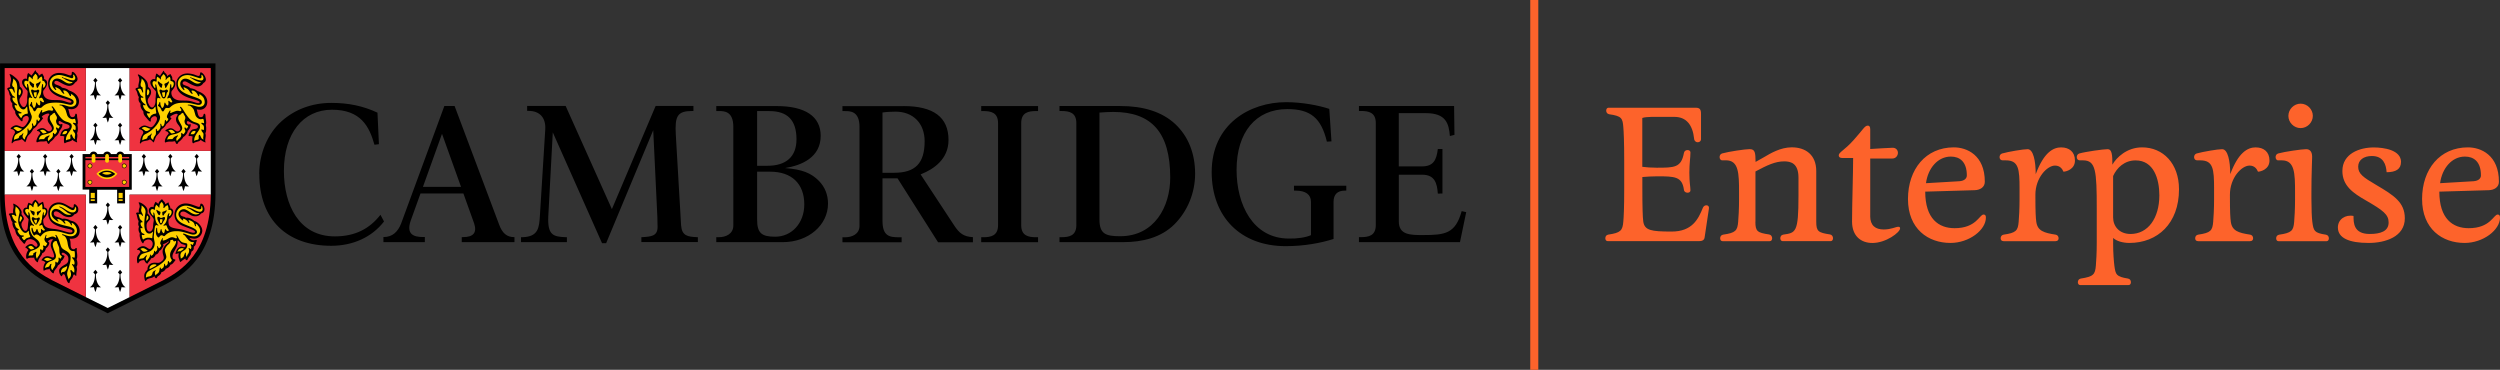 <svg xmlns="http://www.w3.org/2000/svg" id="Layer_1" viewBox="0 0 621.76 91.97"><rect x="0" y="0" width="621.76" height="91.97" fill="#333333" stroke="none"/><defs><style>.cls-1{fill:#ffd100}.cls-2{fill:#ef3340}</style></defs><path d="m361.64 26.38.09 7.16s-.87.22-1.14.29c-.26-3.13-.97-5.69-5.98-5.69h-6.73v13.24h5.78c2.84 0 3.61-1.59 3.93-4.32h1.15v11.07l-1.15.02c-.18-2.65-.8-4.7-3.9-4.7h-5.8v11.63c0 3.38 2.91 3.38 5.99 3.38 5.53 0 8.1-.35 9.64-5.95.22.06 1.13.25 1.13.25l-1.55 7.46h-25.13v-1.24h.48c1.93 0 3.71-.36 3.71-2.99v-25.4c0-2.63-1.78-2.99-3.71-2.99h-.48v-1.24h23.67Zm-136.96 0c7.5 0 11.22 2.76 11.22 8.44 0 4.82-3.76 7.26-6.72 8.46l-.22.09 8.31 12.64c1.33 2.05 2.41 2.84 4.7 2.97v1.27h-8.67l-10.08-15.9h-3.74v10.54c0 3.82 1.69 4.12 4.09 4.12h.67v1.24h-14.72v-1.24h.67c1.65 0 3.57-.74 3.57-2.84V31.55c0-3.92-2.32-3.92-3.57-3.92h-.67v-1.24h15.16Zm-5.2 1.6v14.99h2.89c5.27 0 7.59-2.35 7.59-7.85 0-4.46-2.88-7.35-7.21-7.35-1.01 0-2.31.06-3.27.21Zm38.69-1.6v1.24h-.48c-1.93 0-3.71.36-3.71 2.99v25.4c0 2.63 1.78 2.99 3.71 2.99h.48v1.24h-14.14V59h.48c1.93 0 3.71-.36 3.71-2.99v-25.4c0-2.63-1.78-2.99-3.71-2.99h-.48v-1.24h14.14Zm-193.7 16.9c0-5.03 2.04-9.98 5.56-13.13 3.26-2.92 7.54-4.56 12.38-4.56 4.33 0 7.94.78 11.47 2.43l.36 7.84-1.11.14c-1.28-4.55-3.4-8.71-10.57-8.71s-11.95 5.84-11.95 15.23c0 8.36 3.7 16.27 12.67 16.27 5.04 0 8.63-1.89 11.34-5.37l.89 1.66c-3.05 3.95-7.77 6.05-13.14 6.05-10.92 0-17.88-6.44-17.88-17.85Zm73.01-10.35-1.12 20.91c-.21 4.63 1.23 5.04 4.34 5.15h.29v1.23h-11.41v-1.23h.44c3.85-.15 4.08-2.29 4.26-5.42l1.33-21.41c.17-2.92-1.43-4.58-4.12-4.58h-.39v-1.23h9.58l11.5 25.66s10.76-25.39 10.88-25.66h9.4v1.25h-.18c-3.81 0-4.48 1.18-4.2 5.97l1.31 22.46c.2 2.63 1.58 2.87 4.17 2.96v1.22h-14.05v-1.22h.09c2.29-.14 3.94-.23 3.94-2.53l-.05-2.43-1.03-21.65s-11.59 27.83-11.71 28.1h-1.02l-12.24-27.54M263.5 60.23v-1.24h.48c1.93 0 3.71-.36 3.71-2.99V30.6c0-2.63-1.78-2.99-3.71-2.99h-.48v-1.24h15.14c5.63-.01 10.34 1.4 13.63 4.47 3.24 3.02 4.96 7.3 4.96 12.37 0 4.75-1.89 9.34-5.18 12.61-3.31 3.28-7.95 4.4-12.64 4.4h-15.9Zm9.94-32.24v26.59c0 3.59 1.52 4.17 5.15 4.17 8.55 0 12.45-7.37 12.45-14.58 0-11.22-4.63-16.33-14.15-16.33-.84 0-2.63.07-3.44.16Zm52.6 30.5v-8.3c0-1.82-1.32-2.78-3.82-2.78h-.4V46.2h13.01v1.21h-.39c-1.82 0-2.78.96-2.78 2.78v9.24c-3.11 1-7.28 1.79-11.91 1.79-11.18 0-18.4-7.24-18.4-18.45 0-11.92 9.53-17.36 18.49-17.36 4.01 0 8.14.8 10.76 1.67l.54 8.08-1.14.07c-1.4-5.82-4-8.1-9.83-8.1-7.87 0-12.63 5.8-12.63 15.13 0 8.58 4.03 17.07 13.02 17.07 2.07.05 4.21-.27 5.48-.85M188.3 42.7v11.91c0 3.31 1.05 4.26 4.49 4.26 4.13 0 7.24-3.39 7.24-8.02 0-5.2-3.17-8.15-8.47-8.15h-3.25Zm0-15.07v13.6h2.55c4.67 0 7.24-2.26 7.24-6.59 0-4.78-2.26-7.01-6.71-7.01h-3.07Zm6.94 14.17c4.26.31 6.53 1.25 8.44 3.2 1.47 1.51 2.25 3.42 2.25 5.65 0 5.31-4.87 9.57-11.2 9.57h-16.59v-1.23h.67c1.64 0 3.57-.78 3.57-2.89V31.54c0-3.92-2.32-3.92-3.57-3.92h-.67v-1.24h15.03c7.06 0 10.94 2.55 10.94 7.4 0 5.36-4.72 7.35-8.87 8.02m-84.73-15.43S99.77 55.59 99.76 55.59c-.8 2.08-2.2 3.36-4.29 3.36h-.11v1.27h10.3v-1.27h-.45c-2.48 0-4.17-.79-3.09-4l2.46-6.83h10.67l2.67 7.44c.77 2.35-.23 3.41-2.78 3.41h-.3v1.25h13.11v-1.25h-.1c-1.75 0-2.95-.92-3.76-3.24l-11.03-29.37h-2.55Zm-.58 6.91 4.73 13.19h-9.47l4.74-13.19Z"/><path d="M380.58 0h2v91.97h-2z" style="fill:#fd632b"/><path d="m26.79 77.92-.53-.28c-.79-.39-13.17-6.54-13.9-6.94C8.35 68.52.01 63.99.01 48.1V15.77h53.58v32.31c0 15.89-8.34 20.42-12.35 22.6-.74.4-13.19 6.59-13.9 6.94l-.53.28Z"/><path d="M32.24 37.52V16.93h-10.9v20.59H1.16v10.9h20.18v25.47c2.91 1.45 5.45 2.71 5.45 2.71s2.54-1.26 5.45-2.71V48.42h20.18v-10.9H32.24Z" style="fill:#fff"/><path d="M1.16 16.93h20.18v20.59H1.16zm31.08 0h20.18v20.59H32.24zm-10.9 31.49H1.16c.12 14.76 7.69 19.04 11.75 21.25.41.22 4.72 2.37 8.43 4.22V48.42Zm10.9 0v25.47c3.71-1.85 8.02-4 8.43-4.22 4.06-2.21 11.63-6.48 11.75-21.25H32.24Z" class="cls-2"/><path d="m39.17 43.13.42-.5-.53-.62-.53.62.42.5c0 .25.02 2.43-1.27 3.21 0 0 .43.08 1.01-.03 0 0 .1.57.37 1.22.27-.65.37-1.22.37-1.22.58.11 1.01.03 1.01.03-1.29-.78-1.27-2.96-1.27-3.21Zm3.29-3.71.42-.5-.53-.63-.53.63.42.5c0 .25.02 2.43-1.27 3.21 0 0 .43.08 1.01-.03 0 0 .1.57.37 1.22.27-.65.37-1.22.37-1.22.58.11 1.01.03 1.01.03-1.29-.78-1.27-2.96-1.27-3.21Zm3.29 3.71.42-.5-.53-.62-.53.62.42.5c0 .25.02 2.43-1.27 3.21 0 0 .43.08 1.01-.03 0 0 .1.57.37 1.22.27-.65.37-1.22.37-1.22.58.11 1.01.03 1.01.03-1.29-.78-1.27-2.96-1.27-3.21Zm3.28-3.71.42-.5-.53-.63-.53.63.42.5c0 .25.02 2.43-1.27 3.21 0 0 .43.08 1-.03 0 0 .1.57.37 1.22.27-.65.37-1.22.37-1.22.58.11 1 .03 1 .03-1.29-.78-1.27-2.96-1.27-3.21Zm-13.14 0 .42-.5-.53-.63-.53.63.42.5c0 .25.02 2.43-1.27 3.21 0 0 .43.08 1.01-.03 0 0 .1.57.37 1.22.27-.65.37-1.22.37-1.22.58.11 1.01.03 1.01.03-1.29-.78-1.27-2.96-1.27-3.21ZM8.05 43.13l.42-.5-.53-.62-.53.62.42.5c0 .25.02 2.43-1.27 3.21 0 0 .43.08 1.01-.03 0 0 .1.57.37 1.22.27-.65.37-1.22.37-1.22.58.11 1.01.03 1.01.03-1.29-.78-1.27-2.96-1.27-3.21Zm3.29-3.71.42-.5-.53-.63-.53.63.42.5c0 .25.02 2.43-1.27 3.21 0 0 .43.08 1.01-.03 0 0 .1.57.37 1.22.27-.65.37-1.22.37-1.22.58.11 1.01.03 1.01.03-1.29-.78-1.27-2.96-1.27-3.21Zm3.29 3.71.42-.5-.53-.62-.53.62.42.5c0 .25.02 2.43-1.27 3.21 0 0 .43.08 1-.03 0 0 .1.57.37 1.22.27-.65.37-1.22.37-1.22.58.11 1.01.03 1.01.03-1.29-.78-1.27-2.96-1.27-3.21Zm3.28-3.71.42-.5-.53-.63-.53.63.42.5c0 .25.02 2.43-1.27 3.21 0 0 .43.08 1-.03 0 0 .1.57.37 1.22.27-.65.37-1.22.37-1.22.58.11 1.01.03 1.01.03-1.29-.78-1.27-2.96-1.27-3.21Zm-13.14 0 .42-.5-.53-.63-.53.63.42.5c0 .25.02 2.43-1.27 3.21 0 0 .43.08 1.01-.03 0 0 .1.57.37 1.22.27-.65.37-1.22.37-1.22.58.11 1.01.03 1.01.03-1.29-.78-1.27-2.96-1.27-3.21Zm22.16 12.07.42-.5-.53-.63-.53.63.42.5c0 .25.02 2.43-1.27 3.21 0 0 .43.08 1.01-.03 0 0 .1.57.37 1.22.27-.65.37-1.22.37-1.22.58.11 1.01.03 1.01.03-1.29-.78-1.27-2.96-1.27-3.21Zm0 11.16.42-.5-.53-.63-.53.63.42.5c0 .25.02 2.43-1.27 3.21 0 0 .43.08 1.01-.03 0 0 .1.57.37 1.22.27-.65.37-1.22.37-1.22.58.11 1.01.03 1.01.03-1.29-.78-1.27-2.96-1.27-3.21Zm3.04-5.58.42-.5-.53-.63-.53.63.42.5c0 .25.02 2.43-1.27 3.21 0 0 .43.08 1.01-.03 0 0 .1.57.37 1.22.27-.65.37-1.22.37-1.22.58.11 1 .03 1 .03-1.29-.78-1.27-2.96-1.27-3.21Zm-6.13 0 .42-.5-.53-.63-.53.63.42.5c0 .25.02 2.43-1.27 3.21 0 0 .43.08 1.01-.03 0 0 .1.57.37 1.22.27-.65.37-1.22.37-1.22.58.11 1.01.03 1.01.03-1.29-.78-1.27-2.96-1.27-3.21Zm6.13 11.16.42-.5-.53-.63-.53.63.42.5c0 .25.02 2.43-1.27 3.21 0 0 .43.08 1.01-.03 0 0 .1.57.37 1.22.27-.65.37-1.22.37-1.22.58.11 1 .03 1 .03-1.29-.78-1.27-2.96-1.27-3.21Zm-6.13 0 .42-.5-.53-.63-.53.63.42.5c0 .25.02 2.43-1.27 3.21 0 0 .43.08 1.01-.03 0 0 .1.57.37 1.22.27-.65.37-1.22.37-1.22.58.11 1.01.03 1.01.03-1.29-.78-1.27-2.96-1.27-3.21Zm3.09-42.15.42-.5-.53-.63-.53.63.42.5c0 .25.02 2.43-1.27 3.21 0 0 .43.08 1.01-.03 0 0 .1.57.37 1.22.27-.65.37-1.22.37-1.22.58.11 1.01.03 1.01.03-1.29-.78-1.27-2.96-1.27-3.21Zm3.04-5.58.42-.5-.53-.63-.53.63.42.5c0 .25.02 2.43-1.27 3.21 0 0 .43.08 1.01-.03 0 0 .1.57.37 1.22.27-.65.37-1.22.37-1.22.58.11 1 .03 1 .03-1.29-.78-1.27-2.96-1.27-3.21Zm-6.13 0 .42-.5-.53-.63-.53.63.42.5c0 .25.02 2.43-1.27 3.21 0 0 .43.08 1.01-.03 0 0 .1.57.37 1.22.27-.65.37-1.22.37-1.22.58.11 1.01.03 1.01.03-1.29-.78-1.27-2.96-1.27-3.21Zm6.13 11.16.42-.5-.53-.63-.53.63.42.5c0 .25.02 2.43-1.27 3.21 0 0 .43.08 1.01-.03 0 0 .1.57.37 1.22.27-.65.37-1.22.37-1.22.58.11 1 .03 1 .03-1.29-.78-1.27-2.96-1.27-3.21Zm-6.13 0 .42-.5-.53-.63-.53.63.42.5c0 .25.02 2.43-1.27 3.21 0 0 .43.08 1.01-.03 0 0 .1.57.37 1.22.27-.65.37-1.22.37-1.22.58.11 1.01.03 1.01.03-1.29-.78-1.27-2.96-1.27-3.21Zm-6.86-4.57.07.26c.06.23.11.41.14.55.22.98.4 1.23.87 1.23.27 0 .5-.15.57-.38l.1-.34c.02-.08.08-.13.16-.13.19 0 .27.19.28.62 0 .12.04.4.12.84.05.26.07.51.07.75 0 .22-.02.31-.1.54.06.34.1.79.1 1.05 0 .42-.08.82-.21 1.02.07.28.09.4.09.64 0 .18-.02.38-.05.57-.07.41-.09.51-.09.59s.01.15.04.23c.03.1.05.17.05.2 0 .05-.02.09-.05.09l-.34-.14-.38-.2c-.12-.07-.21-.13-.39-.31-.33.3-.43.34-1.3.58-.17.05-.3.1-.38.15-.11.08-.19.12-.23.12-.15 0-.22-.24-.22-.72 0-.36.04-.7.1-.95-.26-.1-.47-.15-.61-.15-.03 0-.11.01-.26.03h-.06s-.09-.07-.09-.16c0-.07.05-.23.11-.37l.17-.41c.06-.15.2-.32.41-.5.17-.14.32-.23.44-.26l.62-.12c.37-.07.58-.27.58-.52s-.16-.41-.53-.54l-.74-.26c-.19-.07-.41-.18-.67-.32-.41-.24-.48-.27-.57-.27-.15 0-.23.11-.23.3 0 .3.2.52.48.52.06 0 .12-.01.17-.03a.62.62 0 0 1 .18-.05c.08 0 .12.05.12.13v.08l-.04.29c-.03.25-.19.55-.55 1.03l-.15.21c-.14.55-.48 1.05-.92 1.35-.11.07-.18.12-.19.14-.01.02-.06.1-.14.24-.03.07-.15.2-.34.41-.14.16-.29.29-.43.39-.19.14-.31.25-.34.31l-.17.29a.16.16 0 0 1-.14.08c-.15 0-.29-.16-.38-.43-.06-.2-.12-.26-.25-.26-.07 0-.17.02-.3.05l-.24.03h-.62c-.31 0-.74.08-.94.17-.08.04-.14.05-.18.05-.04 0-.07-.02-.11-.11-.03-.06-.04-.08-.04-.14 0-.31.22-.9.52-1.37a2 2 0 0 1 .46-.55c-.07-.29-.25-.51-.48-.58l-.29-.09s-.07-.05-.07-.08c0-.09.14-.21.39-.35.33-.18.67-.27.94-.27.28 0 .56.11.87.36.46.36.59.43.81.43.37 0 .71-.34.71-.69 0-.23-.12-.48-.45-.91-.48-.62-.62-.94-.62-1.39 0-.28.09-.64.19-.8l.17-.25c.04-.06.06-.11.06-.17 0-.11-.13-.2-.31-.2-.27 0-.79.19-1.2.45-.2.13-.34.27-.34.36 0 .05.03.1.07.13l.19.12s.04.04.04.07c0 .02-.03.08-.07.13l-.34.44c-.18.23-.45.52-.72.75-.09.08-.15.14-.17.17 0 0-.05.09-.14.26-.12.23-.45.56-.75.77-.13.09-.21.15-.24.19-.03.03-.07.11-.14.24-.04.08-.12.2-.22.36-.17.25-.31.43-.41.53l-.48.48c-.15.15-.28.43-.48 1.06-.12.38-.23.6-.29.6-.03 0-.08-.04-.13-.1-.34-.39-.63-.62-.78-.62-.04 0-.1.03-.19.09-.13.08-.28.14-.46.17l-.63.12c-.48.09-.67.19-.94.51-.07.08-.12.12-.15.12-.05 0-.09-.08-.09-.2l.02-.16.09-.46c.09-.49.2-.86.34-1.11l.29-.53c.06-.1.09-.2.09-.28 0-.39-.41-.76-.91-.8-.13-.01-.17-.04-.17-.11 0-.09.14-.26.33-.4.34-.26.79-.45 1.08-.45.17 0 .44.07.77.21l.38.15c.14.06.27.09.38.09.4 0 .78-.36 1.26-1.18.21-.37.31-.64.31-.88 0-.43-.2-.7-.54-.7-.26 0-.54.12-.74.32-.17.17-.26.36-.26.53v.23c0 .16-.05.25-.15.25-.16 0-.4-.23-1.07-1.04-.5-.61-.61-.87-.63-1.47-.58-.74-.72-1.05-.72-1.58l.02-.35c-.4-.48-.51-.75-.51-1.19 0-.16.03-.26.12-.45-.2-.3-.27-.43-.33-.67l-.09-.36c-.06-.24-.15-.46-.27-.63-.16-.22-.17-.25-.17-.33 0-.2.14-.28.74-.43-.02-.17-.04-.29-.04-.38 0-.1.01-.2.05-.41l.12-.63c.05-.26.07-.44.07-.55 0-.12-.02-.2-.13-.55-.06-.2-.11-.33-.15-.39-.06-.09-.1-.2-.1-.23 0-.06.04-.09.12-.09.17 0 .62.27 1.08.65.98.81 1.18 1.14 1.32 2.12 0 .08.03.19.05.34.47.35.72.76.72 1.21 0 .35-.13.76-.34 1.1l-.34.53c-.1.16-.15.35-.15.57 0 .32.09.62.32 1.02.26.46.49.65.76.65.45 0 .85-.78.85-1.68v-.43c0-.17 0-.35.03-.56.03-.27.05-.43.05-.5l.02-.41v-.27c0-.1-.05-.19-.17-.33l-.37-.41c-.54-.59-.84-1.15-.84-1.57 0-.52.37-.91.87-.91.1 0 .19.02.36.07v-.12c0-.75.15-1.31.36-1.31l.08.03.31.27.38.24.1.1c0-.21.01-.23.22-.48.05-.06.13-.17.24-.32.09-.13.14-.21.17-.26.03-.04.06-.1.09-.15.05-.09.09-.13.14-.13.05 0 .09.06.15.25.04.12.07.15.36.41.1.09.17.17.2.22.03.05.07.16.14.34.01.03.03.08.05.14.13-.16.19-.22.34-.31l.26-.15c.1-.06.16-.09.19-.09.02 0 .05.04.08.1.03.06.07.15.14.26.18.32.24.47.24.62v.38c.56.18.77.47.77 1.07 0 .44-.23.93-.67 1.46-.29.35-.33.42-.33.66 0 1.27.88 2 2.43 2.02l1.15.02c.74.01 1.18.08 1.86.31.81.27 1.05.33 1.29.33.08 0 .16-.02.22-.07.06-.04.1-.1.1-.15 0-.24-.42-.43-1.8-.82-2.82-.8-4.02-1.94-4.02-3.8 0-1.44 1.2-2.56 2.75-2.56.5 0 1.27.13 1.71.29l.7.26c.13.05.25.07.37.07.24 0 .36-.2.37-.6 0-.22.05-.29.19-.29.2 0 .5.25.78.63.28.39.46.83.46 1.12 0 .39-.18.66-.6.9-.38.58-.86.85-1.49.85-.49 0-1.2-.28-2.36-.94-.4-.23-.61-.31-.82-.31-.3 0-.5.17-.5.44 0 .25.19.41.69.58.74.26.92.36 1.21.67.87.15 1.25.3 1.8.72 1.5.48 2.43 1.5 2.43 2.67s-.77 1.96-1.85 1.96c-.26 0-.41-.02-.81-.1"/><path d="M18.67 34.59c-.05-.21-.06-.31-.06-.41v-.13l.06-.27.02-.22c0-.24-.04-.41-.12-.51l-.21-.27c-.07-.09-.13-.2-.17-.33-.02-.06-.04-.11-.04-.14 0-.08.05-.13.12-.13.05 0 .06 0 .22.1.07.04.12.06.17.06.1 0 .16-.17.16-.46 0-.33-.03-.51-.1-.6l-.26-.29-.22-.19c-.05-.05-.09-.1-.09-.15 0-.07.06-.13.14-.13.08 0 .24.04.38.09l.08.02c.07 0 .1-.04.1-.14v-.06l-.06-.36-.1-.38c-.03-.12-.05-.14-.13-.14h-.04l-.43.09h-.07c-.56 0-1.15-.47-1.33-1.06l-.34-1.11c-.11-.34-.36-.67-.82-1.04-.14-.11-.26-.18-.34-.19l-.31-.04c-.06 0-.09-.04-.09-.09 0-.07.07-.1.21-.1l.56.05c.21.02.52.1.92.24.51.18.86.25 1.15.25.85 0 1.37-.46 1.37-1.24 0-.53-.28-1.13-.7-1.51-.24-.22-.48-.38-.57-.38a.09.09 0 0 0-.09.09l.02.22v.02c0 .09-.05.15-.12.15-.09 0-.18-.11-.3-.34-.32-.67-.84-1.07-1.37-1.07-.09 0-.15.04-.15.09 0 .03.03.12.08.25l.14.31c.04.08.06.13.06.16 0 .02-.03.04-.07.04-.08 0-.2-.07-.29-.16l-.26-.27-.22-.34c-.18-.27-.32-.4-.7-.6-.21-.11-.35-.19-.41-.22-.08-.04-.15-.07-.21-.07s-.09.03-.09.09.02.12.07.19c.13.2.18.29.18.34 0 .05-.04.1-.09.1-.13 0-.41-.27-.65-.63-.2-.3-.31-.64-.31-.96 0-.74.54-1.28 1.26-1.28.38 0 .85.16 1.29.43l.8.5c.28.17.69.31.94.31.11 0 .33-.04.5-.09.07-.02.14-.05.21-.08.05-.03.08-.07.08-.1s-.02-.07-.05-.07l-.1-.03-.38-.07c-.1-.02-.25-.07-.46-.17-.45-.21-.74-.35-.86-.43-.28-.18-.47-.29-.56-.32-.14-.05-.23-.11-.23-.16s.03-.08.08-.08.11.02.18.07c.25.16.47.24.63.24l.74.26c.37.13.9.24 1.14.24.31 0 .56-.25.56-.57 0-.2-.12-.5-.3-.75-.04-.06-.08-.09-.12-.09-.07 0-.11.05-.11.14l.02.14.03.2c0 .22-.15.4-.34.4-.07 0-.16-.02-.27-.05l-1.11-.36c-.93-.3-1.36-.39-1.83-.39-1.33 0-2.34.91-2.34 2.12 0 1.36.96 2.24 3.32 3.05 2.32.8 2.65.99 2.65 1.59 0 .34-.35.65-.74.65-.16 0-.3-.01-.41-.03-.08-.02-.47-.11-1.16-.27-.7-.17-1.34-.24-2.13-.24-1.68 0-2.61.29-3.41 1.08-.2.2-.27.23-.5.23h-.12l-.24-.02h-.03c-.2 0-.35.09-.48.31-.18.29-.28.44-.29.46-.05.06-.12.1-.2.1-.15 0-.25-.12-.42-.53-.08-.2-.21-.38-.36-.51l-.34-.31c-.06-.05-.09-.1-.09-.13 0-.04.02-.09.07-.16.16-.24.22-.34.24-.45.05-.23.05-.24.15-.24.11 0 .14.11.14.5 0 .11.05.27.14.46l.19.41c.02.05.08.09.15.09.18 0 .4-.42.46-.86.05-.37.09-.48.16-.48.03 0 .06.01.08.04.02.03.07.13.15.31a.822.822 0 0 0 .43.38h.02c.14 0 .19-.09.22-.41l.02-.17-.03-.24-.02-.17c0-.11.04-.18.1-.18.04 0 .08.02.13.07l.17.17c.11.11.23.17.34.17.14 0 .23-.06.23-.15 0-.08-.03-.16-.16-.4l-.12-.22c-.14-.26-.25-.36-.37-.36l-.17.02-.2.09c-.06.03-.11.04-.13.04-.03 0-.05-.03-.05-.07 0-.15.1-.4.29-.7.14-.22.23-.68.27-1.34.06-.89.18-1.47.3-1.47.09 0 .12.07.12.26v.23l-.01.16c0 .16.04.29.08.29.15 0 .32-.22.46-.57.06-.15.09-.27.09-.35l-.02-.08-.34-.63-.34-.1c-.06-.02-.11-.05-.12-.08v-.42l-.03-.21-.07-.17-.08-.19c-.38.2-.55.34-.68.51-.13.18-.21.25-.28.25-.04 0-.08-.04-.08-.09 0-.04.02-.13.05-.28v-.1c.01-.37-.21-.73-.58-.96l-.1.14-.12.17-.21.24c-.07.08-.12.19-.17.34-.02.07-.03.14-.03.2v.09c0 .14-.02.18-.08.18l-.04-.02-.12-.17-.19-.21-.29-.19-.15-.12c-.03.07-.05.12-.07.15-.05.12-.08.21-.09.27l-.02.27-.02.29v.05c0 .15-.03.21-.13.21-.03 0-.12-.04-.2-.09a.553.553 0 0 0-.25-.07c-.27 0-.44.18-.44.47 0 .34.1.67.28.9l.22.29c.06.08.17.14.18.1l.04-.36-.05-.29v-.13c-.01-.11.03-.18.09-.18.1 0 .15.11.22.39l.14.63.14.8c.04.22.11.45.2.68.14.32.23.52.29.6.19.24.21.28.21.33 0 .04-.03.08-.07.08-.04 0-.09-.02-.15-.05a.65.65 0 0 0-.21-.07l-.13-.02c-.28 0-.33.24-.33 1.38 0 .7.15 1.64.33 2.1l.36.91c.06.14.09.29.09.42 0 1.25-1.65 3.21-3.47 4.11-.68.33-.89.66-.94 1.4l-.02.22c.28-.14.39-.19.58-.24.51-.13.61-.2.69-.45l.07-.22c.03-.08.07-.11.46-.32.14-.07.23-.15.27-.22.09-.14.16-.22.2-.22.04 0 .07.02.07.06v.06l-.18.49-.02.12c0 .36.2.66.57.85.06-.4.1-.53.22-.72l.31-.48c.11-.18.16-.39.16-.73 0-.19-.02-.39-.04-.53v-.14c-.01-.09.03-.14.11-.14.06 0 .11.02.11.05l.07.33c.01.07.08.12.17.12.16 0 .38-.21.6-.6.08-.14.13-.3.13-.45l-.03-.23-.05-.26v-.05c0-.11.06-.19.15-.19.04 0 .07.01.08.03l.1.4c.03.13.13.22.22.22.11 0 .31-.2.43-.43.1-.2.15-.44.15-.7 0-.37.04-.47.17-.47.04 0 .08.02.09.04l.07.22c.03.08.07.14.12.14.07 0 .26-.21.39-.43.03-.06.05-.11.05-.16 0-.07-.05-.15-.15-.24-.18-.15-.19-.17-.19-.39s.03-.33.19-.6c.08-.15.16-.28.22-.41.22-.42.29-.53.37-.53.07 0 .12.07.12.15 0 .04-.01.09-.04.14-.05.1-.07.16-.07.2 0 .07.06.12.13.12.08 0 .18-.04.3-.1.05-.03.21-.09.48-.19l.57-.2c.09-.03.21-.05.34-.05.11 0 .21.01.31.03.2.05.33.07.39.07.15 0 .29-.13.29-.29 0-.11-.12-.34-.28-.52-.06-.07-.09-.12-.09-.16l.02-.07s.06-.07.09-.07c.11 0 .39.29.63.67 1.47 2.32 2 2.88 2.99 3.18 1.01.31 1.27.54 1.27 1.14 0 .33-.17.71-.53 1.22-.74 1.04-.92 1.46-.92 2.15v.13c.08-.04.15-.06.19-.09.14-.07.23-.11.27-.12l.43-.08c.13-.03.24-.19.24-.35v-.04l-.05-.38v-.05c0-.13.06-.29.15-.36.03-.02.06-.04.09-.04.05 0 .1.04.13.11l.27.58c.11.24.24.35.6.51M4.88 22.19c-.12 0-.19.11-.2.34l-.03.32c-.04.3-.04.34-.04.41 0 .24.07.43.17.43.11 0 .28-.21.37-.45.05-.14.08-.27.08-.4 0-.11-.03-.25-.08-.39-.06-.17-.16-.27-.26-.27" class="cls-1"/><path d="m3.47 19.69.24.24c.39.39.58 1.04.58 1.96 0 .2 0 .34-.05.88-.02.29-.03.52-.03.71 0 2.12.69 3.73 1.6 3.73.29 0 .47-.14.74-.55.04-.07.11-.12.15-.12.05 0 .08.04.08.14l.03.38.03.32.03.36.05.33v.04c0 .09-.04.15-.12.16l-.31.05c-.15.02-.32.09-.48.19-.26.15-.41.27-.44.34l-.19.39c-.03.05-.07.08-.11.08-.1 0-.26-.17-.44-.48-.16-.26-.25-.47-.25-.56 0-.05.04-.08.15-.08h.03l.22.02.14-.02.15-.02c.06 0 .1-.06.1-.12 0-.04-.03-.09-.07-.1l-.77-.33c-.24-.1-.44-.3-.58-.56-.21-.41-.31-.65-.31-.77 0-.11.06-.18.14-.18.03 0 .07.01.12.04.08.04.18.07.22.07.07 0 .13-.05.13-.11 0-.05-.06-.13-.14-.19-.64-.47-1.01-1-1.01-1.46 0-.13.03-.19.1-.19h.12l.22.05h.01c.08 0 .15-.05.15-.13 0-.05-.06-.11-.14-.16-.15-.09-.24-.14-.27-.15a.69.69 0 0 1-.24-.24c-.03-.05-.12-.23-.29-.55l-.24-.46c-.09-.17-.14-.27-.15-.29-.02-.03-.05-.07-.1-.14.22-.11.35-.14.53-.14.23 0 .38.15.55.57.1.26.22.44.28.44.03 0 .04-.06.04-.2 0-.17-.02-.34-.07-.51-.04-.16-.06-.28-.05-.38l-.03-.24-.2-.1s-.1-.08-.15-.17c-.1-.15-.14-.27-.14-.39 0-.07.02-.19.05-.31.17-.65.22-.91.22-1.12v-.15l.15.17Zm2.05 12.33c-.24-.03-.35-.06-.5-.12-.04-.02-.15-.06-.32-.14-.28-.12-.48-.17-.65-.17-.26 0-.47.09-.71.29l.15.12.34.24.33.26c.08.07.18.1.28.1.34 0 .63-.16 1.09-.58m6.58 3.11c.09-.21.14-.27.34-.45.48-.41.7-.71.7-.96v-.38c0-.22.04-.29.15-.29.05 0 .09.02.11.05l.08.2s.08.08.14.08.16-.08.25-.2l.17-.24a.518.518 0 0 0 .08-.53c-.01-.03-.05-.12-.12-.27a.828.828 0 0 1-.07-.27c0-.11.06-.18.15-.18.05 0 .1.02.12.05l.14.17s.08.06.13.06c.06 0 .14-.06.18-.14l.14-.27c.04-.07.05-.12.05-.15 0-.05-.06-.11-.16-.15l-.22-.1c-.29-.13-.52-.61-.52-1.1 0-.07.01-.13.04-.19l.12-.29c.03-.08.05-.17.05-.27 0-.18-.06-.36-.17-.53-.14-.21-.21-.33-.22-.36-.1-.27-.15-.35-.24-.35l-.09.02-.12.07-.19.1-.22.27-.24.12c-.14.07-.28.38-.28.63 0 .44.05.57.64 1.58.23.39.35.73.35.98 0 .7-.63 1.2-1.89 1.5l-.79.19c-.58.14-.92.54-1.04 1.22.24-.12.33-.14.76-.14h.29c.23 0 .26-.02.4-.22.17-.24.34-.38.57-.48l.27-.12.22-.12.07-.02c.06 0 .09.03.09.07 0 .07-.06.18-.16.29-.2.22-.27.4-.27.66 0 .16.04.26.19.45" class="cls-1"/><path d="M9.95 32.48c.2.12.4.3.51.46.16.22.19.24.35.24.07 0 .15-.01.25-.04l.15-.03c.28-.05.38-.1.38-.17 0-.04-.03-.09-.09-.14l-.19-.17-.19-.17c-.12-.11-.36-.19-.56-.19s-.32.04-.62.21m5.55.93.1-.02.15-.02.15.02h.08c.38 0 .74-.32.74-.66 0-.12-.11-.18-.3-.18-.46 0-.75.27-.93.86" class="cls-1"/><path d="M9.11 21.59c.02.16.1.29.19.29.07 0 .15-.19.33-.49.24-.41.47-.81.47-1.03 0-.07-.04-.13-.09-.13h-.02l-.19.18c-.14.12-.24.18-.58.31-.19.07-.26.15-.26.29l.02.14.09.24.03.21Zm-1.04-.89.29.15c.08.04.12.1.12.16l-.02.11c-.04.14 0 .3-.01.36-.01.31-.25.3-.34.3-.06 0-.03-.04-.16-.19l-.38-.43c-.12-.13-.22-.43-.26-.77v-.04c0-.09.03-.13.1-.13.05 0 .13.04.19.09l.46.38Zm.66 1.79h-.09l-.2-.02-.21-.12a.442.442 0 0 0-.24-.07c-.15 0-.26.09-.26.21 0 .14.07.38.23.76l.22.55c.2.48.38.68.64.68.22 0 .25-.22.41-.6.34-.86.53-.99.53-1.29 0-.21-.05-.26-.23-.26l-.16-.04-.27.17-.36.02Z"/><path d="M8.72 22.97H8.5s-.07.02-.09.05l-.03.09.08.41.07.36c.04.2.11.27.26.27.17 0 .27-.11.29-.33l.03-.38.03-.39c0-.04-.02-.07-.05-.1a.149.149 0 0 0-.09-.04h-.02l-.27.05Z" class="cls-1"/><path d="m48.9 27.09.07.26c.06.23.11.41.14.55.21.98.4 1.23.87 1.23.27 0 .5-.15.57-.38l.1-.34c.02-.08.08-.12.16-.12.19 0 .29.2.3.62 0 .16.04.44.1.84.05.29.07.55.07.79 0 .17-.02.28-.1.49l.03.21c.06.34.07.47.07.63 0 .73-.04.95-.21 1.24.07.28.09.41.09.61 0 .13-.02.31-.06.6l-.07.51.02.31c.05.11.07.18.07.2 0 .05-.03.09-.07.09l-.34-.14-.38-.2c-.12-.07-.21-.13-.39-.31-.33.29-.38.32-.77.43-.57.16-.78.23-.89.31-.11.08-.19.12-.24.12-.13 0-.23-.26-.23-.63 0-.55.03-.83.12-1.04-.33-.11-.5-.15-.62-.15-.05 0-.07 0-.25.03h-.08s-.08-.05-.08-.16c0-.17.12-.5.28-.78.21-.38.57-.7.84-.75l.62-.12c.36-.07.58-.27.58-.52s-.16-.41-.53-.54l-.72-.26c-.24-.09-.47-.19-.68-.32-.18-.11-.31-.18-.38-.22a.449.449 0 0 0-.19-.05c-.15 0-.24.11-.24.29 0 .29.22.53.5.53.06 0 .12-.01.17-.03.08-.03.13-.05.16-.05.08 0 .13.08.13.18 0 .3-.19.83-.39 1.08l-.21.26-.15.21c-.06.44-.49 1.07-.92 1.35-.11.07-.17.11-.19.14-.01.02-.06.1-.14.24-.04.07-.15.2-.34.41-.14.16-.29.29-.43.39-.19.14-.31.25-.34.31l-.17.29c-.03.06-.08.09-.13.09-.15 0-.29-.16-.38-.43-.06-.2-.12-.26-.25-.26-.07 0-.17.02-.3.05l-.24.03h-.6c-.32 0-.76.08-.96.17-.08.04-.14.05-.18.05-.09 0-.13-.09-.13-.26 0-.54.42-1.37.96-1.9-.08-.31-.25-.53-.46-.58-.19-.05-.3-.08-.31-.09-.03-.02-.05-.05-.05-.08 0-.11.12-.22.39-.35.49-.23.63-.27.9-.27.31 0 .57.11.9.36.46.36.59.43.81.43.37 0 .71-.33.71-.68 0-.24-.13-.5-.45-.91-.46-.58-.62-.96-.62-1.45 0-.33.07-.51.36-.99.05-.08.07-.14.07-.18 0-.09-.16-.18-.33-.18-.18 0-.41.07-.72.21-.51.24-.82.46-.82.59 0 .05.03.11.09.14l.17.12s.04.04.04.07-.03.09-.07.13c-.03.04-.15.19-.34.44-.24.32-.47.56-.72.75-.09.07-.15.13-.17.17l-.14.26c-.11.21-.45.57-.74.77-.13.09-.21.15-.24.19-.04.04-.09.12-.15.24-.17.31-.45.7-.63.89l-.46.48c-.13.14-.32.53-.5 1.06-.14.42-.23.6-.29.6-.03 0-.08-.04-.13-.1-.33-.38-.63-.62-.78-.62-.04 0-.1.03-.2.09-.13.08-.29.14-.46.17l-.62.12c-.51.1-.72.21-.96.51-.06.08-.11.12-.14.12-.06 0-.11-.09-.11-.21l.02-.15s.03-.17.09-.46c.09-.49.21-.89.34-1.11l.31-.53c.05-.1.09-.19.09-.28 0-.39-.37-.71-.92-.8-.11-.02-.17-.06-.17-.12 0-.08.13-.23.34-.39.36-.27.76-.44 1.05-.44.19 0 .45.07.78.2l.38.15c.14.06.27.09.38.09.4 0 .78-.36 1.26-1.18.22-.37.31-.64.31-.88 0-.43-.2-.69-.54-.69-.26 0-.52.11-.73.32-.19.19-.28.38-.28.55v.17l.02.09c0 .14-.05.2-.15.2-.13 0-.28-.13-.58-.48-.12-.15-.28-.33-.48-.56-.52-.61-.63-.85-.65-1.47-.58-.74-.72-1.15-.72-1.58l.02-.35c-.42-.5-.5-.69-.5-1.18 0-.22.01-.28.1-.46-.2-.3-.27-.43-.32-.67l-.09-.36a2 2 0 0 0-.27-.63c-.15-.22-.17-.25-.17-.32 0-.18.17-.29.6-.4l.14-.03c-.02-.17-.03-.29-.03-.38 0-.1.01-.2.05-.41l.12-.63c.05-.25.07-.43.07-.56 0-.15-.02-.26-.1-.53a1.32 1.32 0 0 0-.17-.39.4.4 0 0 1-.1-.23c0-.06.06-.1.14-.1.04 0 .11.02.17.06.58.31 1.21.81 1.66 1.32.39.43.51.79.6 1.75.52.39.72.74.72 1.3 0 .33-.11.65-.34 1.01-.21.32-.32.5-.34.53-.1.17-.15.37-.15.58 0 .31.09.6.33 1.01.25.45.48.65.76.65.45 0 .85-.77.85-1.63v-.63l.05-.41.03-.5.03-.41v-.23c.01-.17-.02-.22-.55-.78-.58-.62-.85-1.15-.85-1.63 0-.46.4-.84.87-.84.1 0 .19.02.36.07v-.2l.02-.36.1-.44c.08-.36.12-.42.24-.42l.08.03.31.27.37.24.1.1c.02-.21.04-.26.22-.48.09-.11.17-.22.24-.32l.17-.26.1-.15c.07-.1.1-.13.14-.13.05 0 .08.06.13.25.02.08.08.15.15.22l.22.19c.18.15.3.38.38.7.14-.17.2-.23.34-.31l.27-.15c.1-.06.16-.09.18-.09s.05.04.08.1c.04.09.08.18.14.26.22.35.24.41.24.65v.35c.56.15.77.45.77 1.07 0 .46-.21.93-.65 1.47-.29.35-.34.46-.34.72 0 1.21.91 1.94 2.45 1.96l1.13.02c.74.01 1.19.09 1.86.31.79.26 1.05.33 1.29.33.17 0 .32-.1.32-.21 0-.25-.41-.44-1.8-.83-2.82-.8-4.02-1.94-4.02-3.8 0-1.45 1.21-2.56 2.77-2.56.49 0 1.26.13 1.7.29l.7.26c.13.05.25.07.37.07.24 0 .33-.15.37-.6.02-.2.08-.29.21-.29.18 0 .53.28.78.63.26.36.45.84.45 1.15 0 .36-.19.64-.6.87-.38.58-.85.85-1.49.85-.49 0-1.31-.33-2.36-.94-.41-.24-.59-.31-.82-.31-.31 0-.51.17-.51.44 0 .25.18.4.69.58.81.29.98.38 1.21.67.87.15 1.25.3 1.8.72 1.56.5 2.43 1.47 2.43 2.7 0 1.12-.76 1.94-1.82 1.94-.28 0-.43-.02-.83-.1"/><path d="M50.59 34.59c-.04-.16-.05-.23-.05-.31l.02-.23c.04-.32.05-.47.05-.67 0-.13-.04-.23-.12-.34l-.21-.27c-.13-.18-.19-.31-.19-.47 0-.1.02-.13.09-.13l.08.02s.06.03.15.09c.07.04.13.06.17.06.1 0 .15-.16.15-.48 0-.45-.08-.66-.34-.86l-.24-.19s-.07-.09-.07-.14c0-.08.05-.14.13-.14.05 0 .12.01.2.04l.19.05.07.02c.06 0 .08-.05.08-.14v-.06l-.05-.36c-.05-.37-.12-.52-.23-.52h-.03l-.44.09h-.08c-.53 0-1.16-.5-1.33-1.06l-.32-1.11c-.1-.33-.39-.7-.82-1.04-.14-.11-.27-.18-.36-.19l-.31-.04c-.06 0-.09-.04-.09-.08 0-.07.06-.1.19-.1.43 0 .9.09 1.52.29.56.18.87.25 1.14.25.86 0 1.37-.45 1.37-1.19 0-.37-.13-.84-.33-1.13-.17-.26-.45-.52-.81-.75a.307.307 0 0 0-.13-.05.09.09 0 0 0-.09.09l.02.22v.02c0 .08-.05.15-.11.15-.09 0-.19-.11-.3-.34-.32-.67-.82-1.07-1.35-1.07-.11 0-.18.04-.18.11 0 .05.03.13.09.23.05.09.11.19.15.31.03.07.04.12.04.15s-.03.05-.08.05c-.08 0-.2-.07-.29-.16-.17-.18-.26-.27-.26-.27l-.22-.34c-.17-.26-.36-.43-.68-.6l-.43-.22a.607.607 0 0 0-.22-.07c-.05 0-.08.03-.08.08s.03.12.08.2c.09.13.16.28.16.34s-.04.1-.09.1c-.12 0-.33-.22-.64-.63-.22-.3-.33-.62-.33-.96 0-.72.56-1.28 1.27-1.28.37 0 .83.15 1.28.43l.82.5c.29.18.69.31.94.31.14 0 .18 0 .48-.09.09-.02.16-.05.22-.08a.11.11 0 0 0 .06-.1c0-.07-.04-.1-.15-.1-.38-.03-1.17-.34-1.69-.67-.3-.19-.49-.3-.56-.32-.14-.05-.24-.12-.24-.18 0-.03.03-.04.07-.04l.1.02.75.27.72.26c.35.13.9.24 1.15.24.32 0 .55-.22.55-.55 0-.16-.04-.35-.11-.48-.1-.2-.24-.38-.3-.38-.07 0-.1.07-.1.18v.09l.03.22c0 .23-.13.38-.32.38-.08 0-.17-.02-.28-.05l-1.11-.36c-.97-.31-1.34-.39-1.82-.39-1.34 0-2.36.91-2.36 2.12 0 1.36.94 2.22 3.34 3.05 2.33.81 2.63.99 2.63 1.61 0 .35-.33.64-.74.64-.15 0-.29-.01-.4-.03-.1-.02-.49-.11-1.16-.27a8.53 8.53 0 0 0-2.13-.24c-1.7 0-2.51.26-3.4 1.08-.2.19-.29.23-.52.23h-.12l-.27-.02c-.21 0-.36.1-.48.31l-.27.46c-.04.06-.11.1-.2.1-.18 0-.27-.12-.44-.53-.09-.22-.2-.4-.34-.51l-.36-.31c-.05-.05-.09-.09-.09-.13s.03-.09.09-.16c.05-.07.11-.15.15-.24.05-.1.08-.17.09-.21l.02-.15c.01-.05.06-.08.12-.08.11 0 .13.08.14.5 0 .11.05.27.14.46l.19.41c.03.05.08.09.15.09.18 0 .4-.42.46-.86.05-.36.09-.48.16-.48s.1.04.25.34c.05.09.12.18.21.26.08.07.15.11.2.12h.02c.14 0 .19-.09.22-.41l.02-.17-.03-.24-.02-.17c0-.11.04-.18.1-.18.04 0 .08.02.13.07l.17.17c.11.11.23.17.34.17.15 0 .24-.06.24-.17 0-.09-.02-.13-.17-.38-.02-.02-.06-.1-.12-.22-.15-.29-.22-.36-.36-.36l-.17.02-.22.09c-.07.03-.11.04-.14.04-.03 0-.05-.03-.05-.07 0-.15.1-.4.29-.7.12-.19.22-.65.29-1.34l.09-.8c.05-.49.11-.67.21-.67.04 0 .06.02.07.04l.05.26v.21c0 .25.03.45.06.45.07 0 .18-.08.28-.23.07-.1.13-.22.17-.34.06-.18.09-.33.09-.45 0-.4-.17-.57-.7-.71-.05-.02-.09-.03-.1-.05l-.02-.15v-.29l-.03-.21-.07-.17-.09-.19-.14.08c-.35.22-.43.28-.55.43-.16.2-.21.25-.27.25-.05 0-.08-.03-.08-.07l.07-.29v-.05c0-.37-.2-.74-.58-1.01l-.12.14-.12.17-.2.24c-.12.14-.19.33-.19.51v.12c0 .14-.02.18-.08.18l-.04-.02-.14-.17-.17-.21-.31-.19-.15-.12c-.16.36-.17.4-.17.86v.14c0 .15-.05.25-.13.25-.04 0-.11-.03-.21-.08a.59.59 0 0 0-.25-.07c-.25 0-.43.21-.43.5 0 .31.07.53.28.87.13.22.31.4.39.4 0 0 .03-.16.05-.37l-.05-.29v-.13c-.01-.11.03-.18.09-.18.1 0 .15.11.22.39l.14.63.14.8c.04.22.11.45.21.68.13.32.23.52.29.6.19.24.21.28.21.33 0 .04-.03.08-.07.08-.04 0-.09-.02-.15-.05a.679.679 0 0 0-.2-.07l-.12-.02c-.28 0-.34.23-.34 1.36 0 .71.15 1.65.33 2.11l.36.91c.06.14.09.29.09.43 0 1.25-1.69 3.25-3.47 4.11-.69.33-.9.68-.96 1.62.3-.14.42-.19.6-.24.5-.14.61-.21.68-.45l.07-.22c.03-.09.09-.14.45-.32.13-.07.23-.14.27-.22.09-.15.16-.22.2-.22.05 0 .08.03.08.09v.03l-.19.49-.02.12c0 .36.2.66.57.85.02-.09.04-.16.05-.2.06-.26.12-.43.17-.51l.33-.48c.12-.17.14-.29.14-.73l-.02-.54v-.14c-.01-.09.03-.14.11-.14.06 0 .11.02.11.05l.05.33c.01.07.08.12.17.12.17 0 .38-.21.6-.6.09-.15.12-.27.12-.41 0-.11-.02-.35-.05-.53v-.1c0-.08.04-.14.12-.14.04 0 .08.01.08.03l.12.4c.04.13.13.22.22.22.26 0 .53-.54.56-1.11.02-.36.06-.49.17-.49.04 0 .08.02.08.04l.07.22c.03.08.07.14.12.14.04 0 .13-.08.24-.2.06-.07.11-.15.15-.22.03-.06.05-.12.05-.18 0-.09-.02-.11-.15-.21a.425.425 0 0 1-.19-.36c0-.25.11-.51.41-1.04.28-.48.32-.54.38-.54s.11.06.11.15c0 .05-.01.1-.04.15-.05.1-.07.17-.07.2 0 .07.06.12.14.12.08 0 .19-.04.31-.1.07-.04.23-.1.46-.19.32-.11.51-.18.58-.2a1.345 1.345 0 0 1 .65-.02c.19.05.33.07.39.07.16 0 .28-.12.28-.27 0-.07-.05-.2-.11-.3a5.38 5.38 0 0 1-.15-.24c-.08-.08-.11-.12-.11-.15l.02-.07s.06-.07.1-.07c.14 0 .4.28.64.67 1.34 2.19 1.99 2.88 2.98 3.18 1.03.31 1.27.53 1.27 1.14 0 .32-.17.72-.53 1.22-.68.95-.92 1.51-.92 2.14v.14c.09-.04.15-.06.19-.09.14-.07.23-.11.27-.12l.43-.08c.13-.03.24-.19.24-.36v-.03l-.03-.38v-.06c0-.21.1-.39.23-.39.05 0 .1.04.13.1l.27.58c.11.24.24.35.6.51M36.56 22.85l-.02.27v.17c0 .28.04.4.14.4.11 0 .29-.21.37-.45.05-.14.09-.35.09-.46 0-.08-.02-.16-.09-.32-.08-.19-.16-.27-.25-.27-.15 0-.21.19-.24.67" class="cls-1"/><path d="m35.38 19.69.24.24c.35.35.59 1.06.59 1.75v.28l-.06.8-.02.67c0 2.23.65 3.76 1.61 3.76.24 0 .53-.22.74-.55.04-.07.1-.12.14-.12.05 0 .08.05.08.14l.03.38.03.32c.02.15.03.27.05.36.03.16.05.28.05.34 0 .17-.03.19-.45.25-.15.02-.32.08-.48.19-.27.17-.42.29-.44.34l-.19.39c-.03.05-.07.08-.11.08-.1 0-.23-.15-.42-.48-.17-.3-.25-.48-.25-.56 0-.05.04-.08.15-.08h.04l.21.02.15-.02.14-.02c.06-.01.1-.06.1-.13 0-.04-.03-.08-.07-.1l-.77-.33c-.18-.08-.38-.28-.56-.56-.2-.32-.31-.59-.31-.75 0-.12.05-.2.13-.2.03 0 .08.01.13.04.09.04.16.07.2.07.03 0 .06-.01.09-.03.03-.03.05-.06.05-.08 0-.05-.05-.11-.14-.18-.64-.45-1.03-1-1.03-1.46 0-.13.03-.19.1-.19h.13c.09.03.2.05.24.05.09 0 .16-.05.16-.13 0-.05-.06-.11-.16-.16-.43-.21-.53-.34-.8-.94-.21-.46-.32-.66-.5-.89.22-.11.34-.14.53-.14.23 0 .38.15.55.57.1.26.22.44.28.44.03 0 .04-.05.04-.2 0-.17-.02-.34-.07-.51-.04-.16-.06-.28-.05-.38l-.03-.24-.19-.1c-.17-.09-.29-.32-.29-.56 0-.11.01-.21.03-.31 0-.02.04-.15.1-.39.07-.28.12-.57.12-.72v-.15l.15.17Zm2.06 12.33c-.36-.06-.42-.08-.82-.26-.28-.12-.46-.17-.64-.17-.27 0-.48.09-.73.29l.15.12.34.24.33.26c.08.07.18.1.29.1.34 0 .62-.15 1.08-.58m6.58 3.11c.1-.21.14-.27.34-.45.48-.41.7-.71.7-.96v-.38c0-.22.04-.29.15-.29.05 0 .09.02.11.05l.09.2s.08.08.14.08c.12 0 .21-.09.42-.43.09-.15.13-.24.13-.34 0-.06-.01-.13-.04-.19-.01-.03-.05-.12-.12-.27a.828.828 0 0 1-.07-.27c0-.11.06-.18.15-.18.05 0 .1.02.12.05l.14.17s.04.06.09.06c.06 0 .18-.06.22-.14l.14-.27c.03-.07.05-.12.05-.16 0-.06-.05-.12-.14-.15l-.24-.1c-.28-.12-.51-.6-.51-1.06 0-.05.02-.13.05-.22l.1-.29c.03-.1.05-.19.05-.28a.94.94 0 0 0-.17-.52c-.12-.19-.19-.31-.21-.36-.1-.25-.16-.34-.24-.34-.06 0-.12.02-.22.08l-.17.1-.24.27-.24.12c-.14.07-.28.38-.28.64 0 .37.08.57.64 1.57.24.42.35.73.35.97 0 .7-.71 1.27-1.87 1.51-1.39.28-1.69.51-1.85 1.4.24-.12.34-.14.76-.14h.29c.23 0 .26-.02.41-.22.17-.24.33-.38.56-.48l.27-.12.22-.12.07-.02c.06 0 .09.03.09.07 0 .06-.06.16-.16.29-.17.2-.26.41-.26.56 0 .23.04.34.18.55" class="cls-1"/><path d="M41.87 32.48c.2.12.4.3.51.46.16.22.19.24.35.24.07 0 .15-.01.25-.04l.15-.03c.29-.06.38-.1.38-.18 0-.05-.03-.09-.07-.13l-.21-.17-.19-.17a.977.977 0 0 0-.54-.19c-.21 0-.39.06-.64.21m5.55.93.1-.02.17-.02.14.02h.09c.17 0 .26-.01.33-.07.11-.08.21-.21.33-.39.04-.07.07-.14.07-.19 0-.12-.11-.18-.29-.18-.47 0-.76.26-.94.86" class="cls-1"/><path d="M41.03 21.59c.02.16.1.29.19.29.07 0 .19-.25.36-.55.24-.41.44-.76.44-.97 0-.07-.04-.13-.08-.13h-.02l-.19.18c-.11.1-.35.23-.56.31-.22.08-.28.14-.28.29l.02.14.14.3-.02.15Zm-1.51-1.27a.401.401 0 0 0-.19-.09c-.07 0-.1.04-.1.12v.05c.02.09.04.19.07.29.08.27.19.44.22.48l.26.43c.12.14.3.21.37.24h.01s.08-.03.09-.07l.05-.34.08-.31v-.07c.01-.08-.04-.16-.12-.2l-.29-.15-.46-.38Zm1.13 2.17h-.09l-.2-.02s-.08-.04-.21-.12a.442.442 0 0 0-.24-.07c-.16 0-.25.1-.25.26 0 .13.08.38.22.71.06.14.14.33.22.55.19.48.38.68.64.68.22 0 .4-.18.54-.55l.19-.77c.09-.24.32-.34.32-.51 0-.2-.22-.38-.41-.38l-.1.02-.26.17-.38.02Z"/><path d="M40.64 22.97h-.21s-.06.02-.09.05c-.03.05-.05.08-.05.09l.09.41.07.36c.04.2.07.27.22.27.17 0 .31-.11.33-.33l.03-.38.03-.39c0-.04-.02-.07-.05-.1-.03-.02-.06-.04-.09-.04h-.02l-.27.05Z" class="cls-1"/><path d="M17.31 59.39c.15.38.2.56.22.81l.03.72c.03.72.27 1.08.72 1.08.16 0 .3-.04.38-.12l.19-.19.07-.02c.12 0 .19.08.19.22l-.02.28c-.01.12 0 .39.07.79.03.23.05.46.05.69 0 .37-.03.5-.15.83.12.34.19.72.19 1.03 0 .37-.06.62-.21.83.07.29.09.41.09.58s-.02.39-.07.65c-.06.36-.08.63-.07.82v.04c0 .11-.03.16-.1.16s-.14-.05-.21-.14c-.1-.13-.17-.18-.25-.18-.12 0-.15.06-.33.58-.05.16-.19.37-.41.63-.17.2-.28.37-.31.5-.05.2-.09.32-.1.36-.02.05-.06.08-.1.08h-.02c-.28 0-.6-.6-.94-1.74-.09-.32-.21-.47-.39-.47-.12 0-.25.08-.3.19l-.1.24s-.05.07-.09.07c-.14 0-.35-.25-.47-.57-.11-.26-.17-.54-.17-.79 0-.54.39-.94 1.59-1.61.52-.29.72-.66.72-1.33 0-.53-.16-.83-.62-1.18-.36-.27-.57-.38-.76-.38-.16 0-.29.11-.29.25 0 .16.09.26.32.34.26.09.38.19.38.31 0 .11-.11.34-.29.62-.19.3-.28.38-.55.57-.08.47-.3.77-.82 1.11-.1.3-.16.4-.34.63l-.36.46c-.11.14-.24.4-.26.53-.04.26-.06.31-.16.31-.14 0-.41-.24-.69-.6-.17-.21-.21-.31-.22-.57-.18.14-.23.16-.58.2-.21.03-.36.07-.46.12-.26.14-.35.18-.4.18-.07 0-.09-.04-.1-.16l-.02-.38c0-.52.2-1.12.51-1.52-.3-.26-.6-.42-.84-.45-.1-.01-.13-.02-.13-.06 0-.06.07-.2.16-.32.13-.16.23-.28.31-.34.24-.21.66-.36.99-.36.22 0 .55.08.97.24.15.06.29.08.41.08.19 0 .29-.12.29-.34 0-.31-.15-.8-.5-1.58-.23-.53-.34-.88-.34-1.13 0-.59.28-1.21.63-1.38-.17-.08-.24-.1-.38-.1-.17 0-.31.04-.53.17-.25.15-.39.28-.39.36 0 .03.05.09.14.15.13.09.16.13.16.25 0 .42-.35.99-.84 1.35-.11.6-.38.96-.92 1.21-.07.33-.12.42-.38.79-.45.63-.55.83-.63 1.18-.04.18-.08.26-.14.26-.07 0-.22-.11-.39-.29-.14-.16-.23-.26-.27-.33-.07-.11-.11-.22-.19-.55-.12.03-.16.04-.24.04H8l-.17-.01c-.37 0-.77.08-.98.21-.07.05-.12.07-.15.07-.11 0-.2-.23-.2-.52 0-.62.17-1.13.57-1.69-.15-.12-.2-.17-.33-.31-.06-.06-.1-.1-.14-.12l-.19-.1c-.07-.03-.1-.08-.1-.11 0-.09.25-.33.55-.52.33-.21.59-.31.83-.31.28 0 .43.07.78.38.24.21.41.31.53.31.08 0 .17-.06.24-.16.06-.08.09-.17.09-.25 0-.33-.39-.88-.82-1.16-.32-.21-.68-.33-1.02-.33-.48 0-.89.24-1.07.62l-.19.39c-.04.09-.1.14-.16.14-.11 0-.17-.05-.56-.5l-.44-.51c-.14-.16-.23-.31-.27-.44-.04-.13-.07-.2-.09-.22-.02-.02-.07-.07-.17-.14-.34-.24-.59-.72-.74-1.42-.01-.05-.03-.13-.05-.22-.42-.51-.67-1.15-.67-1.7 0-.07 0-.11.04-.23-.24-.25-.27-.3-.46-.96-.14-.46-.22-.66-.39-.89-.05-.06-.07-.11-.07-.13 0-.09.14-.17.39-.21.23-.04.25-.04.34-.04l.34.02-.02-.47c0-.28.02-.45.09-.78.03-.16.05-.28.05-.36 0-.03-.01-.13-.03-.29-.02-.13-.03-.21-.05-.26a.335.335 0 0 1-.04-.14c0-.06.04-.08.1-.08.05 0 .12.02.23.08.3.15.54.3.73.45.59.46 1.05 1.17 1.05 1.61v.13c-.03.15-.04.24-.04.25 0 .08.04.17.12.28l.19.26c.17.23.28.49.28.67 0 .16-.03.23-.31.63-.21.3-.29.52-.29.77 0 .31.12.7.34 1.08.2.35.43.55.66.55.38 0 .55-.34.61-1.25.03-.48.08-.9.14-1.3l.02-.23c0-.11-.03-.17-.17-.33l-.51-.6c-.49-.57-.64-.87-.64-1.28 0-.47.31-.8.76-.8l.21.02v-.13c0-.11.03-.26.09-.46.11-.37.24-.65.31-.65.02 0 .08.03.17.09.03.02.13.06.31.12.1.03.16.07.34.17.08-.29.14-.43.27-.6.22-.29.47-.51.56-.51.05 0 .15.07.28.21l.33.34c.05.06.12.17.19.32l.07.15c.09-.05.16-.09.21-.12.13-.08.23-.13.27-.15.21-.1.32-.15.33-.15.09-.06.15-.09.18-.09.06 0 .09.1.22.67.09.39.1.47.12.75.55.08.8.39.8.98 0 .55-.27 1.1-.85 1.72-.16.17-.2.25-.2.41 0 1.51.53 1.99 2.42 2.19 1.16.12 1.51.2 2.91.62.74.22 1.16.31 1.43.31.32 0 .5-.12.5-.33 0-.32-.23-.42-1.59-.71-3.17-.67-4.41-1.75-4.41-3.84 0-1.49 1.11-2.61 2.6-2.61.66 0 1.24.2 2.17.73.86.5 1.04.58 1.24.58.23 0 .32-.15.32-.52 0-.24.07-.36.22-.36.14 0 .34.14.53.36.28.34.39.51.39.97 0 .62-.33 1.02-.97 1.2-.07.08-.12.13-.15.17-.35.4-.66.53-1.22.53-.49 0-1.1-.2-1.52-.5l-.82-.58c-.35-.25-.61-.36-.86-.36-.35 0-.56.21-.56.56s.23.62.6.74l.77.24c.27.09.4.14.73.31.19-.03.28-.04.38-.04.48 0 .99.13 1.45.36.14.07.25.12.31.14l.43.12c.97.27 1.76 1.36 1.76 2.42 0 1.21-.78 1.96-2.05 1.96l-.4-.02Z"/><path d="m17.01 69.55.1-.21.24-.26c.2-.22.31-.52.31-.88 0-.18-.03-.37-.09-.55-.04-.14-.07-.25-.07-.3 0-.11.08-.21.16-.21.03 0 .08.03.13.09l.26.29c.16.18.21.21.41.26l.02-.24.02-.28c0-.41-.15-.87-.38-1.16-.14-.17-.2-.28-.2-.34s.05-.12.09-.12c.02 0 .04.01.07.03.16.12.25.17.3.17.08 0 .16-.21.16-.43 0-.32-.14-.7-.35-.96-.11-.13-.18-.22-.21-.26a.193.193 0 0 1-.03-.1c0-.07.06-.13.15-.13.06 0 .1.02.21.09.05.03.1.05.13.05.13 0 .18-.19.18-.7v-.21l-.02-.31c-.02-.36-.05-.43-.2-.43h-.14c-.83 0-1.22-.53-1.44-1.95-.15-1.03-.54-1.76-1.01-1.92-.28-.09-.38-.15-.38-.23 0-.05.08-.09.16-.09.06 0 .21.04.32.09.68.28 1.26.41 1.76.41.82 0 1.47-.6 1.47-1.37 0-.58-.28-1.18-.78-1.66-.14-.13-.28-.22-.43-.26h-.03l-.09.03.04.25.07.17.02.07s-.04.07-.08.07a.17.17 0 0 1-.13-.07l-.31-.46c-.24-.36-.78-.67-1.17-.67-.14 0-.23.06-.23.16 0 .05.05.14.1.2.09.1.16.22.16.27l-.02.07s-.04.07-.07.07h-.02c-.08 0-.12-.04-.5-.46-.3-.35-.93-.69-1.26-.69a.21.21 0 0 0-.13.05c-.02.02-.03.05-.03.07 0 .05.05.12.12.19.11.1.19.21.19.26 0 .03-.04.06-.1.06-.1 0-.32-.14-.73-.46-.64-.5-.92-.97-.92-1.52 0-.66.47-1.18 1.08-1.18.35 0 .82.17 1.15.41l.84.63c.38.29.85.45 1.35.45.11 0 .21-.02.3-.07.07-.04.12-.08.12-.11 0-.02-.06-.05-.15-.07-.3-.07-.55-.18-.72-.31l-.85-.65c-.32-.24-.54-.4-.67-.46-.45-.24-.54-.29-.54-.35 0-.03.04-.05.1-.05.05 0 .1.01.15.03l.45.19c.14.06.38.2.72.43.92.61 1.38.81 1.92.81s.89-.36.89-.86c0-.1-.02-.2-.07-.3l-.09-.17c-.03-.06-.09-.11-.1-.09l-.05.07-.05.36s-.02.06-.05.12c-.03.07-.07.13-.12.17-.09.09-.17.12-.31.12-.26 0-.56-.14-1.36-.65-.81-.52-1.54-.78-2.12-.78-1.23 0-2.22.99-2.22 2.22 0 1.71 1.04 2.49 4.33 3.2 1.25.27 1.8.64 1.8 1.19 0 .51-.41.83-1.06.83-.2 0-.35-.01-.46-.03-.11-.02-.7-.18-1.76-.48a9.02 9.02 0 0 0-2.28-.32c-1.29 0-2.15.38-2.75 1.21-.07.1-.14.16-.18.16-.03 0-.09-.02-.14-.07l-.24-.19c-.17-.13-.44-.23-.61-.23-.13 0-.25.05-.36.15-.08.08-.15.12-.17.12-.1 0-.27-.21-.41-.5-.19-.4-.29-.8-.29-1.16 0-.17.05-.29.13-.29.06 0 .1.05.13.14l.14.5c.08.28.23.5.35.5.05 0 .14-.08.25-.2.06-.08.11-.16.14-.24.11-.31.13-.36.22-.36.1 0 .15.06.22.37.01.06.03.14.11.29.07.13.14.23.21.31.05.06.12.09.18.09.15 0 .29-.25.29-.53v-.07l-.02-.32c0-.12.02-.16.09-.16.04 0 .07.02.12.08.07.09.17.18.29.24.1.06.19.09.24.09.05 0 .11-.03.17-.09.05-.04.07-.09.07-.13 0-.05-.06-.13-.24-.31-.1-.1-.21-.33-.34-.68-.05-.13-.11-.23-.16-.23-.01 0-.05.01-.11.04l-.22.08-.15.07h-.06c-.07.01-.13-.04-.13-.1s.16-.25.34-.41c.14-.11.22-.28.22-.46.01-.29.06-.51.12-.51l.05-.6c.02-.3.15-.87.26-1.18.02-.06.05-.11.07-.11.05 0 .09.13.09.27v.09l-.02.17c0 .22.03.33.1.33s.16-.11.23-.3l.15-.39c.05-.12.07-.22.07-.32 0-.33-.2-.57-.48-.57l-.12.02c-.07.02-.11.03-.12.03-.09 0-.17-.1-.17-.22v-.59l-.07-.36-.02-.17-.15.08-.19.15-.27.22-.22.19s-.08.05-.13.05c-.13 0-.15-.04-.15-.3v-.07c0-.22-.09-.38-.44-.8-.02-.02-.05-.06-.09-.1l-.07.12-.19.31-.19.48-.04.31c0 .09-.04.16-.08.16s-.09-.04-.16-.12c-.26-.3-.34-.35-.74-.5l-.03.12c-.06.2-.1.32-.1.36l-.02.32v.25c0 .09-.03.15-.09.15h-.01s-.04-.03-.1-.09c-.04-.04-.11-.05-.21-.05-.32 0-.52.17-.52.45 0 .2.07.36.39.84.14.21.3.38.37.38.04 0 .08-.11.08-.24l-.03-.21a.977.977 0 0 1-.05-.26c0-.09.03-.15.08-.15.15 0 .31.44.38 1.06l.07.63c.03.23.09.46.21.68.16.32.31.54.44.63.16.12.27.23.27.29 0 .05-.04.1-.09.1 0 0-.12-.04-.35-.12l-.14-.02c-.34 0-.46.2-.46.78 0 .71.48 1.74 1.01 2.16l.79.63c.4.32.7.85.7 1.23 0 .5-.55.99-1.49 1.33l-.56.2c-.44.16-.61.44-.79 1.27.22-.07.32-.09.47-.09h.33c.23 0 .4-.14.4-.33v-.15s.06-.11.15-.15c.15-.07.23-.11.24-.12l.19-.15s.06-.04.1-.04c.05 0 .09.05.09.11 0 .04-.01.1-.03.15-.06.15-.09.36-.09.59 0 .42.07.64.28.95.02-.11.04-.19.05-.22.03-.09.13-.24.29-.46.26-.36.45-.8.45-1.04v-.07l-.06-.39c0-.07.03-.14.09-.19.04-.03.08-.05.12-.05.07 0 .12.04.18.17.04.1.09.15.12.15.06 0 .18-.16.25-.34.06-.14.09-.26.09-.36 0-.06-.02-.14-.05-.22-.03-.09-.05-.15-.05-.19s.01-.07.07-.11c.03-.02.06-.03.09-.03s.07.01.1.03l.15.1c.05.03.1.05.14.05.07 0 .17-.08.24-.19.15-.23.24-.42.24-.49 0-.05-.03-.08-.12-.14-.34-.24-.56-.6-.56-.92 0-.07.02-.15.05-.25l.17-.46c.09-.23.13-.35.14-.36l.05-.02c.06 0 .09.05.09.13 0 .06-.01.12-.04.19-.04.11-.07.25-.07.33 0 .12.06.19.18.19.08 0 .18-.02.29-.07.52-.22.93-.34 1.17-.34.23 0 .38.05.62.22.06.05.12.07.16.07.03 0 .07-.03.1-.07a.16.16 0 0 0 .03-.08c0-.06-.04-.14-.1-.22-.09-.11-.12-.18-.12-.24 0-.05.04-.09.09-.09.27 0 .69.85 1.09 2.19.32 1.06.4 1.17 1.42 1.75.86.48 1.19.97 1.19 1.75s-.21 1.75-.66 3.04c-.14.41-.2.68-.2.91 0 .18.03.36.17.82.06.22.1.35.12.39.02.05.07.14.14.26" class="cls-1"/><path d="M13.05 67.15c.1-.24.13-.29.32-.58.28-.42.38-.64.38-.84v-.27c0-.26.05-.38.15-.38.04 0 .07.02.09.05l.09.14s.07.07.12.07c.05 0 .14-.07.19-.14.12-.19.2-.43.2-.61l-.02-.19-.02-.19c0-.1.04-.15.14-.15.07 0 .09.03.15.15.04.08.09.14.13.14.05 0 .1-.04.14-.1l.14-.21.1-.15.03-.08s-.04-.09-.13-.16c-.32-.23-.46-.58-.48-1.21-.02-.48-.05-.8-.09-.94-.01-.03-.11-.28-.31-.73a4.08 4.08 0 0 1-.21-.62c-.04-.16-.09-.21-.21-.21-.47 0-.82.4-.82.92 0 .31.13.79.36 1.39.33.83.42 1.13.42 1.42 0 .63-.25.9-1.12 1.21-.98.35-1.44.86-1.61 1.76.08-.03.13-.05.17-.07.11-.04.19-.07.24-.09l.27-.07c.24-.06.42-.19.46-.32l.07-.24c.02-.06.05-.1.1-.12l.15-.07.15-.07.03.07-.07.22c-.02.07-.04.21-.04.4 0 .37.07.59.29.87M3.86 51.33c.02.1.03.16.03.19 0 .05-.02.2-.07.44l-.03.35c0 .31.05.63.15.9.09.25.11.32.11.39v.07c-.02.07-.05.12-.07.12-.03 0-.09-.04-.17-.11-.2-.17-.41-.26-.63-.26-.07 0-.17.01-.29.04l.09.19.26.63.36.55.37.26s.07.06.1.1c.03.05.05.09.05.11 0 .03-.03.06-.07.06l-.34.02c-.05 0-.09.03-.09.07 0 .06.05.23.15.51l.17.5.29.27.31.22c.09.07.15.14.15.19 0 .05-.03.09-.06.1l-.17.02c-.06 0-.09.05-.09.14 0 .13.12.36.34.67.26.36.45.48.75.48h.26c.12 0 .2.06.2.16 0 .08-.05.13-.16.15-.24.05-.31.1-.31.21 0 .04.03.11.09.19l.14.19c.11.16.24.26.32.26.05 0 .15-.05.25-.16.15-.18.33-.32.55-.38.59-.15.72-.21.72-.35 0-.05-.02-.12-.07-.2-.19-.34-.26-.56-.26-.84 0-.21-.06-.36-.13-.36-.03 0-.08.05-.14.14-.14.22-.38.36-.6.36-.59 0-1.31-.93-1.66-2.16-.08-.28-.13-.61-.13-.92s.04-.68.13-1.04c.11-.5.18-.78.19-.84l.02-.23c0-.42-.39-.97-1-1.39" class="cls-1"/><path d="M5.09 53.71c-.13.24-.24.77-.24 1.11 0 .2.07.36.15.36.03 0 .06-.03.09-.09l.19-.34c.03-.06.06-.12.12-.21.07-.1.12-.2.12-.25 0-.2-.19-.45-.43-.58m1.88 7.71.09.09.14.14c.33.35.38.38.54.38.15 0 .46-.08.64-.17.07-.04.12-.08.12-.12 0-.02-.06-.09-.17-.19l-.19-.17c-.14-.13-.35-.25-.46-.25-.2 0-.4.09-.71.3m3.97 3.09c.18.08.25.11.34.17.15.1.24.16.27.17.05.02.15.03.27.03.08 0 .15-.01.21-.03l.36-.14.34-.12c.09-.03.15-.08.15-.13 0-.02-.08-.06-.19-.09-.08-.02-.16-.05-.26-.08-.42-.17-.48-.19-.63-.19-.34 0-.67.16-.87.42m4.34 3.43c.11-.28.19-.32.58-.34.44-.02.86-.81.86-1.34 0-.05-.02-.1-.04-.1s-.06.02-.12.06c-.12.08-.21.13-.26.15l-.5.22c-.33.15-.62.59-.62.94 0 .12.02.22.09.41" class="cls-1"/><path d="m7.88 53.09.17.24c.04.05.33.27.37.27.05 0 .08-.04.11-.15l.07-.26.02-.29c0-.23-.1-.31-.57-.43-.12-.03-.16-.03-.24-.09a.409.409 0 0 0-.2-.1c-.04 0-.07.02-.07.05l.02.08.09.26.24.43Zm1.83 0-.22.4c-.05.06-.08.09-.09.09h-.02c-.09 0-.18-.21-.19-.42l-.03-.34c.03-.14.11-.2.32-.24.17-.03.29-.06.34-.1.16-.12.26-.18.27-.19h.03s.08.03.08.08v.02l-.12.29-.38.41Zm-.44 1.17.27-.14s.09-.04.13-.04c.13 0 .23.1.23.28 0 .2-.15.46-.36.83-.23.41-.4.69-.57.69-.25 0-.59-.39-.93-1.05-.08-.15-.13-.34-.13-.48 0-.22.09-.33.28-.33.07 0 .14.02.2.05l.15.1c.13.09.29.14.44.14.11 0 .21-.02.3-.07"/><path d="m8.87 54.67-.19-.03h-.03c-.11 0-.16.06-.16.18 0 .17.13.49.31.74.03.05.08.07.13.07.11 0 .19-.21.25-.55l.05-.26v-.05c0-.11-.03-.14-.11-.14h-.04" class="cls-1"/><path d="M47.07 59.13c.3.39.72.65 1.06.65.11 0 .29-.03.46-.07.09-.02.17-.03.23-.03.08 0 .12.03.12.11 0 .06-.04.21-.09.32-.05.13-.09.23-.1.31l-.07.36-.17.31-.24.22-.07.07v.23c0 .42-.12.65-.46.88-.03.02-.07.05-.12.08l-.03.14c-.08.32-.13.52-.17.6-.04.09-.15.25-.32.48-.21.27-.34.49-.43.7-.07.17-.12.22-.24.22-.17 0-.33-.21-.36-.46-.04.05-.07.09-.09.1l-.2.14-.33.22c-.14.1-.23.17-.27.2l-.19.19s-.07.05-.1.05c-.09 0-.18-.15-.26-.43l-.17-.56c-.05-.15-.07-.34-.07-.55 0-.28.02-.38.12-.61-.34.04-.44.06-.62.12-.05.02-.12.03-.15.03-.06 0-.09-.04-.09-.11 0-.04.03-.16.07-.25l.22-.58c.17-.45.73-.86 1.17-.86.11 0 .25.03.44.09.11.04.2.05.26.05.2 0 .36-.15.36-.33 0-.09-.06-.19-.14-.22-.03-.01-.23-.08-.61-.19-.29-.08-.43-.19-.75-.57-.23-.27-.33-.35-.41-.35-.07 0-.1.04-.1.12l.02.23v.11c0 .47-.14.93-.48 1.55l-.48.87c-.23.41-.32.73-.32 1.04 0 .34.15.65.34.7l.26.07s.06.03.08.05c.03.03.05.07.05.1 0 .04-.03.09-.09.16-.03.03-.13.17-.31.39-.29.39-.48.52-.84.63-.21.5-.54.79-1.15.99l-.07.12c-.2.36-.66.69-.94.69h-.07c-.04.31-.26.64-.6.87-.23.16-.36.26-.39.29-.02.02-.05.08-.08.15-.08.17-.15.24-.24.24-.18 0-.33-.17-.44-.5-.07.04-.12.08-.15.1-.19.14-.3.21-.33.22-.08.04-.28.1-.6.17-.42.1-.78.28-.87.43l-.15.26-.07.03c-.08 0-.18-.12-.22-.27-.09-.35-.15-.72-.15-.96 0-.61.2-1 .82-1.62v-.15c0-.94.72-1.58 1.78-1.58h.17l.58.04h.05c.31 0 .6-.12.92-.38.42-.34.54-.55.54-.94 0-.12-.03-.26-.16-.69-.08-.28-.13-.55-.13-.8 0-.71.52-1.58 1.22-2.07.18-.13.32-.29.32-.39 0-.04-.02-.07-.05-.07-.05 0-.12.05-.22.13-.08.07-.22.16-.41.26l-.27.14-.31.12c-.09.04-.14.09-.14.15 0 .04.01.09.04.16.02.06.03.1.03.13 0 .04-.03.11-.09.2l-.24.39c-.23.39-.4.55-.7.68-.19.56-.47.85-.87.91-.32.65-.61.88-1.18.94-.08.25-.22.46-.51.79-.12.13-.2.23-.22.27-.13.24-.15.26-.21.26-.08 0-.26-.12-.39-.26a1.01 1.01 0 0 1-.15-.21l-.15-.27c-.05-.09-.1-.13-.16-.13h-.11l-.38.06c-.24.03-.57.23-.68.39l-.21.31s-.05.05-.08.05c-.15 0-.25-.34-.25-.9 0-.49.08-.82.24-1.05l.48-.67c.07-.09.1-.19.1-.26s-.03-.15-.09-.22c-.1-.12-.2-.19-.27-.21l-.36-.05c-.06-.01-.09-.03-.09-.05 0-.03.02-.07.06-.12.12-.15.26-.28.43-.38.42-.26.7-.36.99-.36s.61.1.89.29l.5.32c.07.05.15.07.24.07.23 0 .4-.14.56-.45.16-.3.23-.54.23-.79 0-.64-.46-1.11-1.1-1.11-.3 0-.6.12-.89.34-.09.07-.15.13-.17.19l-.14.31c-.03.07-.08.12-.12.12-.09 0-.28-.25-.44-.56-.08-.17-.17-.37-.24-.62-.1-.33-.15-.59-.15-.85l.03-.46c-.23-.36-.31-.63-.31-1.06 0-.16.02-.28.12-.6-.14-.24-.19-.42-.19-.76l.02-.21.05-.24.03-.2c-.16-.22-.21-.36-.38-1.11-.09-.42-.15-.61-.22-.72-.03-.05-.05-.08-.05-.1 0-.1.24-.19.51-.19l.24.02a.806.806 0 0 1-.07-.35c0-.21.04-.45.12-.68.09-.26.11-.33.11-.42 0-.2-.03-.41-.07-.52l-.14-.34a.491.491 0 0 1-.04-.18c0-.03.02-.05.09-.05.34 0 .98.36 1.48.84.5.47.66.85.66 1.56l-.03.37c.47.41.67.75.67 1.11 0 .27-.09.45-.34.7-.46.46-.57.7-.57 1.29 0 .91.27 1.4.77 1.4.44 0 .78-.48.84-1.18l.05-.65c.01-.17.04-.37.09-.62.03-.15.05-.36.05-.45 0-.23-.15-.52-.6-1.04-.48-.56-.64-.86-.64-1.3 0-.53.36-.91.86-.91.12 0 .18.02.33.09 0-.3.02-.35.19-.77.13-.33.28-.56.34-.56.02 0 .06.02.1.07.07.07.15.14.22.19.11.07.16.11.17.12.04.03.09.08.15.15.11-.38.22-.56.53-.87.24-.23.33-.31.37-.31.04 0 .08.03.12.09l.21.27.29.33c.11.12.15.23.21.53l.17-.1.27-.15c.05-.03.12-.07.21-.14.05-.03.08-.05.11-.05s.06.05.08.12l.1.39.22.45c.07.13.09.24.09.44v.11h.11c.34 0 .63.4.63.86 0 .61-.49 1.4-1.12 1.81-.06.21-.07.29-.07.45 0 1.36.36 1.65 2.45 1.96.52.08.99.17 1.4.29.07.02.52.17 1.35.45.46.15.77.22 1.01.22.25 0 .4-.07.4-.21 0-.23-.34-.44-1.39-.85l-1.49-.58c-1.51-.59-2.23-1.52-2.23-2.87 0-1.58 1.19-2.77 2.77-2.77.6 0 1.18.12 2.02.43 1.08.39 1.13.41 1.25.41.21 0 .32-.14.35-.44.03-.26.1-.36.24-.36.21 0 .44.19.6.51.14.28.22.6.22.89 0 .56-.3.93-.84 1.04-.36.47-.82.71-1.38.71-.68 0-1.02-.13-2.18-.86-.42-.26-.59-.32-.9-.32-.41 0-.71.25-.71.6 0 .31.25.52.82.67.34.09.39.11.56.29.14-.03.2-.04.28-.04.56 0 1.24.3 1.82.8 1.05.33 1.99 1.46 1.99 2.42 0 1.05-.91 2-1.94 2-.27 0-.83-.09-1.32-.21"/><path d="m46.45 63.87.07-.19.07-.24s.08-.14.19-.29c.17-.23.26-.52.26-.85 0-.11-.03-.2-.09-.33a.466.466 0 0 1-.05-.16c0-.02.01-.05.04-.08.02-.03.05-.05.07-.05h.01s.12.05.18.12c.07.09.14.14.17.14.08 0 .16-.13.2-.32.02-.1.03-.16.03-.17 0-.08-.07-.3-.15-.48a.506.506 0 0 1-.05-.17c0-.06.04-.11.09-.11.05 0 .13.05.23.15.05.05.09.07.13.07.11 0 .18-.11.27-.38.05-.17.07-.24.07-.27 0-.05-.02-.08-.06-.08h-.06l-.2.03c-.31 0-.75-.22-.96-.46l-.48-.58c-.18-.22-.44-.57-.43-.57l-.39-.26c-.06-.04-.1-.09-.1-.14 0-.06.06-.11.16-.11.09 0 .37.1.88.32.49.21 1.27.38 1.73.38.82 0 1.49-.66 1.49-1.46 0-.44-.2-.84-.68-1.41-.09-.11-.24-.21-.32-.21-.06 0-.09.04-.09.1 0 .05.02.11.05.19.02.05.03.11.03.16 0 .08-.03.12-.08.12-.11 0-.22-.18-.31-.48-.11-.38-.34-.61-.86-.87-.2-.1-.46-.19-.54-.19-.03 0-.06.03-.06.08 0 .06.02.13.07.2.08.12.12.23.14.33v.02c0 .07-.03.1-.09.1-.11 0-.13-.03-.38-.41-.13-.2-.47-.46-.77-.58a.947.947 0 0 0-.29-.07c-.06 0-.11.03-.11.07 0 .01.03.07.08.16l.03.1c0 .05-.04.09-.08.09-.1 0-.42-.26-.67-.55-.27-.31-.45-.71-.45-1.02 0-.65.62-1.24 1.32-1.24.18 0 .33.03.44.09l.6.31.7.46c.4.26.96.46 1.29.46.13 0 .22-.02.54-.11.17-.05.27-.11.27-.17s-.06-.05-.06-.05l-.38-.03c-.21-.02-.68-.24-1.06-.48l-.79-.51-.7-.29c-.05-.02-.09-.06-.09-.09s.04-.07.08-.07c0 0 .07.01.19.03l.65.19c.16.05.43.17.79.36.71.38 1.18.55 1.52.55.4 0 .69-.27.69-.64 0-.12-.03-.33-.07-.49a.74.74 0 0 0-.1-.22c-.03-.04-.06-.07-.08-.07-.05 0-.08.05-.08.14v.12l.01.1c0 .32-.12.43-.47.43-.28 0-.67-.11-1.54-.46-.81-.32-1.32-.44-1.83-.44-1.29 0-2.42 1.05-2.42 2.25 0 1.03.69 1.83 2.09 2.4l1.45.6c1.2.49 1.64.85 1.64 1.32 0 .39-.36.64-.93.64-.24 0-.55-.07-1.11-.25-1.36-.43-2.25-.61-3.02-.61-1.27 0-2.17.35-2.89 1.11-.1.1-.15.13-.24.13-.06 0-.12-.02-.24-.1a.762.762 0 0 0-.38-.12c-.13 0-.32.11-.41.23l-.17.22c-.05.07-.11.1-.15.1-.12 0-.34-.21-.48-.46-.08-.15-.14-.3-.17-.45-.02-.11-.04-.28-.04-.47l.02-.32.05-.34c.02-.16.04-.26.05-.29.01-.04.05-.07.08-.07.09 0 .13.08.13.27v.19c0 .49.19.93.41.93.17 0 .31-.3.44-.89.02-.12.07-.19.13-.19.07 0 .11.09.16.34.03.17.14.4.26.55.07.09.14.14.2.14.14 0 .23-.21.3-.7.03-.19.08-.31.15-.31.03 0 .05.01.07.04.01.01.05.08.12.19.04.07.11.13.19.17.09.04.15.07.2.07.05 0 .11-.03.16-.07.08-.07.12-.12.12-.14 0-.03-.03-.08-.1-.15-.11-.12-.2-.28-.31-.57-.07-.19-.12-.32-.15-.39a.31.31 0 0 0-.09-.12h-.15c-.02 0-.14.04-.36.1l-.11.02s-.08-.03-.08-.08.06-.13.14-.19c.43-.34.69-.92.79-1.76.06-.51.12-.7.34-1.01.05-.06.09-.1.11-.1.07 0 .1.05.1.15 0 .07-.02.15-.06.24-.02.07-.04.14-.04.21v.07l.04.1.19-.07.2-.24c.12-.14.22-.46.22-.7 0-.16-.04-.28-.14-.39-.11-.13-.18-.18-.26-.18h-.12l-.12.02c-.11 0-.17-.03-.17-.1l.03-.13.02-.19-.1-.43-.09-.21-.05-.17-.12.09-.26.15c-.07.04-.14.1-.21.19-.24.3-.26.31-.36.31-.06 0-.1-.02-.1-.07v-.07c.04-.16.06-.28.06-.35 0-.3-.22-.75-.48-1-.36.34-.55.72-.55 1.08v.21c0 .08-.03.12-.08.12s-.08-.04-.12-.09l-.2-.27-.27-.22c-.03-.03-.08-.06-.14-.12l-.07.14c-.17.34-.23.54-.24.82 0 .23-.03.29-.08.29-.03 0-.06-.01-.11-.04-.26-.14-.28-.15-.4-.15-.31 0-.52.22-.52.54 0 .13.07.32.21.57.16.28.39.53.49.53.03 0 .04-.02.04-.11v-.04l-.02-.29-.03-.22v-.03c0-.07.02-.1.08-.1.15 0 .29.45.4 1.36.1.79.32 1.34.67 1.66.09.08.14.15.14.19 0 .03-.03.05-.07.05-.05 0-.13-.03-.22-.09a.34.34 0 0 0-.19-.05c-.17 0-.36.2-.4.41l-.15.97-.12 1.37c-.02.26.01.61.1 1.03.08.37.12.64.12.81 0 1.03-.64 1.84-1.69 2.15l-1.09.32c-.68.2-1.02.65-1.11 1.49.18-.14.23-.16.5-.2l.32-.05c.14-.02.24-.05.29-.09.03-.02.09-.08.19-.19l.29-.32c.11-.12.21-.19.27-.19.04 0 .07.05.07.1 0 .06-.04.16-.12.28a.84.84 0 0 0-.13.44c0 .22.06.36.28.67.03-.1.05-.17.07-.21.03-.05.11-.17.26-.36.24-.31.41-.63.41-.77 0-.26.03-.35.1-.35.06 0 .07.01.09.16 0 .04.02.07.05.1.04.04.08.07.1.07.02 0 .07-.02.14-.07a1.03 1.03 0 0 0 .44-.55c.06-.15.09-.26.09-.32v-.22c0-.06.02-.11.05-.11.04 0 .13.09.18.19.04.07.06.09.11.09.06 0 .12-.03.15-.07.21-.2.34-.45.34-.64l-.02-.32-.07-.26v-.02c0-.05.04-.1.08-.1.08 0 .16.11.28.36.05.12.1.17.16.17.08 0 .15-.06.31-.29l.15-.22s.05-.11.05-.17c0-.06-.02-.12-.05-.17l-.14-.21s-.03-.09-.03-.17c0-.23.08-.5.26-.8.13-.22.2-.37.22-.43.03-.07.06-.1.09-.1s.06.04.06.09l-.02.19v.27c.02.06.06.09.15.09.05 0 .11-.01.18-.03l.43-.15c.1-.04.23-.1.39-.19.67-.37.88-.45 1.21-.45.2 0 .45.08.81.24.07.03.13.05.18.05.05 0 .1-.03.15-.09.03-.04.05-.09.05-.13 0-.06-.02-.14-.07-.21a.79.79 0 0 1-.1-.26c0-.05.03-.08.08-.08.04 0 .1.04.13.09.05.08.18.31.39.68.32.57.73.96 1.1 1.04l.75.17c.23.05.29.14.29.43 0 .53-.25 1-.68 1.28l-.62.4c-.22.14-.41.54-.41.86 0 .21.05.58.12.88l.12-.12.29-.17.26-.26.14-.38.14-.34c.07-.17.15-.27.2-.27.06 0 .09.09.09.26v.11c0 .25.03.35.22.72" class="cls-1"/><path d="M36.32 68.75c0-.81.3-1.17 1.47-1.77 2.32-1.18 3.58-2.26 3.58-3.08 0-.17-.05-.41-.21-.92-.09-.32-.15-.58-.15-.74 0-.38.31-.95.71-1.31l.32-.29c.18-.16.31-.39.31-.54v-.18c0-.17.07-.23.24-.24l.15-.02c.08-.02.12-.04.13-.04.06 0 .11.03.14.09l.08.14.12.14s.08.07.11.07c.02 0 .07-.02.13-.05a.4.4 0 0 1 .21-.07c.09 0 .13.05.13.15 0 .34-.22.84-.62 1.37-.66.89-.87 1.37-.87 1.94 0 .45.13.84.38 1.16.04.06.07.1.07.13 0 .05-.04.12-.12.22-.03.04-.06.08-.1.14-.14.2-.23.27-.32.27-.07 0-.13-.06-.16-.14l-.07-.19c-.02-.05-.06-.09-.1-.09-.01 0-.04.03-.08.07-.04.06-.07.12-.07.19v.29c0 .12-.04.24-.12.34-.07.09-.15.18-.24.26-.06.06-.11.09-.13.09-.05 0-.1-.05-.12-.14l-.1-.34c-.01-.05-.05-.08-.09-.08-.06 0-.11.1-.12.24-.03.39-.1.62-.2.72l-.24.22c-.08.07-.17.13-.22.13s-.09-.02-.11-.06l-.12-.26s-.04-.05-.08-.05c-.07 0-.12.14-.15.4-.06.61-.19.89-.53 1.13-.27.19-.32.25-.43.48-.15-.22-.21-.41-.21-.68 0-.14.02-.25.07-.33.07-.13.11-.23.11-.28 0-.04-.03-.08-.06-.08-.02 0-.05.02-.08.07a.84.84 0 0 1-.22.17c-.31.18-.35.24-.43.58-.1.46-.32.67-.79.77-.58.12-.61.13-.82.33l-.02-.3Zm-1.11-17.64v.42c0 .09 0 .15-.03.28-.05.24-.07.32-.07.39 0 .33.05.49.24.83.11.19.18.41.18.57 0 .07-.03.11-.08.11-.03 0-.06-.02-.08-.05l-.14-.19c-.11-.15-.21-.19-.49-.19l-.3.02c.12.29.16.4.21.6.14.56.16.6.46.87.3.28.33.31.33.41 0 .08-.05.14-.12.14l-.11-.02h-.07c-.09 0-.18.16-.18.35 0 .11.04.28.11.43.04.1.08.17.12.21l.17.17s.07.11.07.18c0 .08-.05.15-.1.15-.03 0-.09-.02-.15-.06a.266.266 0 0 0-.12-.03c-.08 0-.11.05-.11.14l.03.25.1.44c.02.1.09.21.19.33.09.1.18.17.26.2.22.09.33.15.34.15.03.02.05.07.05.14s-.05.12-.11.12c-.02 0-.08-.01-.18-.03l-.17-.02c-.17 0-.19 0-.19.14 0 .09.01.18.03.27l.07.27c.07.29.17.45.27.45.02 0 .07-.03.12-.07.25-.19.74-.36 1.06-.36s.69.04.83.09c.08.03.13.04.16.04.04 0 .06-.04.06-.19l.04-.31.07-.53.05-.39v-.22c-.06.05-.11.09-.14.12-.29.27-.47.36-.77.36-.79 0-1.24-.88-1.24-2.43 0-.64.09-1.54.27-2.57.04-.22.05-.37.05-.47 0-.56-.36-1.11-.98-1.51" class="cls-1"/><path d="m36.38 54.94.15-.15.15-.14c.13-.11.23-.35.23-.53 0-.08-.02-.16-.06-.24-.06-.13-.17-.24-.24-.24-.06 0-.11.14-.13.36l-.03.26-.05.26-.02.26v.17Zm-1.51 7c.18.06.21.09.39.31.24.28.37.34.68.34.09 0 .17-.01.24-.03l.22-.07.17-.05c.08-.02.14-.06.14-.09 0-.04-.13-.15-.34-.29a4.36 4.36 0 0 0-.41-.24.928.928 0 0 0-.39-.11c-.24 0-.47.07-.7.23m2.31 4.81c0-.55.54-1.01 1.2-1.01.33 0 .52.07.52.18 0 .09-.15.21-.46.37-.03.02-.2.11-.5.27-.34.19-.45.24-.75.38l-.02-.2Zm6.96-4.15c.24-.05.32-.11.44-.12l.31.02s.11-.06.2-.14c.05-.04.14-.1.24-.17.34-.23.36-.25.36-.32 0-.1-.14-.14-.43-.14-.54 0-.87.25-1.13.87" class="cls-1"/><path d="m38.98 52.19.24.15c.14.09.25.15.34.19.26.11.36.15.36.25 0 .04-.01.13-.03.19-.03.08-.04.16-.05.24-.02.23-.17.29-.26.29-.12 0-.24-.18-.43-.51-.08-.15-.21-.46-.27-.68v-.07s.02-.07.06-.07m2.34.61-.39.4c-.14.19-.14.35-.17.38-.03.02-.07.04-.12.05h-.03c-.1 0-.17-.07-.18-.17l-.02-.29-.02-.29v-.02c0-.11.06-.17.15-.19l.36-.1.37-.19c.11-.05.14-.07.16-.07.04 0 .08.05.08.1 0 .02-.01.06-.04.11l-.17.29Zm-1.72 1.17.26.19c.06.04.14.06.23.06.1 0 .26-.04.4-.11l.22-.1c.05-.02.1-.04.13-.04.14 0 .24.14.24.33 0 .25-.18.51-.45.89l-.19.4c-.15.21-.25.29-.37.29-.2 0-.3-.12-.61-.72-.22-.43-.31-.7-.31-.91 0-.18.09-.31.23-.31.06 0 .12-.01.2.03"/><path d="m39.78 54.89.02.33c0 .15.13.29.25.29.16 0 .27-.24.33-.6.03-.17.04-.19.04-.24 0-.13-.04-.16-.2-.16h-.29c-.11 0-.15.08-.15.3" class="cls-1"/><path d="M20.52 47.15h1.67v3.43h1.97v-3.4h4.97v3.4h1.97v-3.4h1.67v-8.87h-1.91l-.07-.1c-.23-.34-.54-.52-.92-.52s-.7.22-.9.62h-1.38c-.13-.36-.52-.62-.92-.62-.44 0-.79.23-.97.62h-1.48c-.25-.44-.52-.62-.95-.62s-.71.19-.92.62h-1.81v8.83Z"/><path d="M21.24 39.04h10.88v7.45H21.24z" class="cls-2"/><path d="M22.37 40.75c-.29 0-.52.23-.52.52s.23.52.52.52.52-.23.52-.52-.23-.52-.52-.52" class="cls-1"/><path d="M22.37 41.85a.591.591 0 1 1 .002-1.182.591.591 0 0 1-.002 1.182Zm0-1.03c-.25 0-.45.2-.45.45s.2.45.45.45.45-.2.45-.45-.2-.45-.45-.45Z"/><path d="M30.9 40.75c-.29 0-.52.23-.52.52s.23.52.52.52.52-.23.52-.52-.23-.52-.52-.52" class="cls-1"/><path d="M30.9 41.85a.591.591 0 1 1 .002-1.182.591.591 0 0 1-.002 1.182Zm0-1.03c-.25 0-.45.2-.45.45s.2.45.45.45.45-.2.45-.45-.2-.45-.45-.45Z"/><path d="M22.37 44.8c-.29 0-.52.23-.52.52s.24.52.54.52c.28 0 .5-.23.5-.52s-.23-.52-.52-.52" class="cls-1"/><path d="M22.38 45.91c-.33 0-.61-.26-.61-.59s.26-.59.59-.59.59.26.59.59-.26.59-.57.59Zm-.01-1.04c-.25 0-.45.2-.45.45s.21.45.47.45c.24 0 .43-.2.43-.45s-.2-.45-.45-.45Z"/><path d="M30.9 44.8c-.29 0-.52.23-.52.52s.23.52.52.52.52-.23.52-.52-.23-.52-.52-.52" class="cls-1"/><path d="M30.9 45.91a.591.591 0 1 1 .002-1.182.591.591 0 0 1-.002 1.182Zm0-1.04c-.25 0-.45.2-.45.45s.2.45.45.45.45-.2.45-.45-.2-.45-.45-.45Z"/><path d="M23.99 43.23c.7.88 1.59 1.31 2.68 1.31 1.01 0 1.71-.36 2.53-1.31-.82-.84-1.58-1.19-2.58-1.19-1.05 0-2 .43-2.63 1.19" class="cls-1"/><path d="M24.5 43.23c.72-.56 1.33-.79 2.09-.79s1.33.22 2.07.81c-.65.64-1.21.88-2.08.88-.77 0-1.48-.31-2.08-.9"/><path d="M25.39 43.06c.43.27.77.38 1.18.38.47 0 .87-.12 1.25-.38-.4-.19-.82-.29-1.24-.29s-.84.1-1.2.29" class="cls-1"/><path d="M21.08 39.42h11.18v.38H21.08z"/><path d="M32.29 39.83H21.06v-.43h11.23v.43Zm-11.18-.05h11.14v-.33H21.11v.33Z"/><path d="M22.8 38.94v1.07c0 .25.2.45.46.45.3 0 .47-.16.47-.45v-1.05c0-.41-.17-.66-.43-.66a.632.632 0 0 0-.33.12c-.04.04-.08.08-.1.14-.05.09-.07.16-.07.19m3.36 1.07v.19c0 .25.2.45.46.45.3 0 .47-.16.47-.45v-1.05c0-.4-.17-.66-.43-.66-.31 0-.5.25-.5.64m3.26 0v1.07c0 .25.2.45.46.45.3 0 .47-.16.47-.45v-1.05c0-.41-.17-.66-.43-.66a.632.632 0 0 0-.33.12c-.04.04-.08.08-.1.14-.05.09-.07.16-.07.19m-6.86 9.21h1.02v1.31h-1.02zm0 1.6h1.02v.41h-1.02zm6.93-1.6h1.02v1.31h-1.02zm0 1.6h1.02v.41h-1.02z" class="cls-1"/><path d="M408.46 41.49c1.07.13 2.19.22 3.54.22 4.43 0 6.13 0 6.8-3.67.09-.49.49-.72.9-.72.36 0 .72.18.72.58 0 1.3-.27 2.73-.27 5.06 0 2.55.27 3.45.27 4.39 0 .4-.36.58-.72.58-.4 0-.85-.22-.9-.72-.45-3.31-2.28-3.36-6.67-3.36-1.34 0-2.55.09-3.67.18v2.64c0 5.19.09 7.3.22 8.37.31 2.28 1.97 2.55 7.07 2.55s6.62-3.09 7.74-5.86c.18-.49.58-.67.9-.67.4 0 .72.27.63.81l-1.07 7.16c-.09.76-.72.94-1.34.94h-22.78c-.4 0-.58-.36-.58-.72 0-.4.22-.81.72-.9 3.13-.45 3.58-1.03 3.76-3.27.09-1.07.22-3 .22-8.28v-6.53c0-5.24-.13-7.56-.22-8.64-.18-2.24-.4-2.77-3.54-3.22-.49-.09-.72-.49-.72-.9 0-.36.18-.72.58-.72h21.66c1.07 0 1.34.45 1.34 1.52v6.31c0 .49-.4.76-.81.76s-.85-.27-.9-.85c-.36-3.54-2.01-5.46-4.88-5.46h-5.73c-.67 0-1.88.09-2.28.27v12.13Zm28.11 13.65c0 2.42.49 2.73 3.45 3.18.49.09.72.54.72.94 0 .36-.18.72-.58.72h-11.77c-.4 0-.58-.36-.58-.72 0-.4.22-.81.72-.9 3.13-.45 3.58-.99 3.76-3.22.09-1.07.22-3.09.22-5.64v-1.66c0-4.79-.09-7.97-3.27-7.97h-.94c-.4 0-.63-.4-.63-.81 0-.36.18-.76.63-.9 1.57-.45 5.73-1.07 6.8-1.07 1.43 0 1.48.85 1.52 3.18l2.15-1.21c1.52-.9 4.03-2.42 6.85-2.42 3.31 0 6.09 1.75 6.09 5.91v12.58c0 2.42.49 2.73 3.45 3.18.49.09.72.54.72.94 0 .36-.18.72-.58.72h-11.95c-.4 0-.58-.36-.58-.72 0-.4.22-.81.72-.9 3.13-.45 3.8-.49 3.8-9.58V44.2c0-3.54-1.83-4.07-3.54-4.07-2.24 0-4.21.94-7.16 2.51v12.49Zm28.55-1.43c0 2.42 1.34 3.36 3.36 3.36 1.88 0 3-.67 3.63-.67.27 0 .45.09.45.4 0 .98-3.49 3.63-6.89 3.63-2.82 0-5.06-1.7-5.06-5.33 0-3.94.27-12.13.27-15.8h-2.64c-.63 0-.94-.22-.94-.67 0-.76 1.43-1.25 3.67-3.76 2.46-2.73 2.77-3.63 3.58-3.63.36 0 .58.27.58.9v4.92c1.79-.09 4.57-.31 5.59-.31.85 0 1.3.63 1.3 1.25 0 .58-.4 1.43-1.43 1.43h-5.46v14.28Zm19.96 6.71c-5.55 0-10.56-3.49-10.56-10.92s4.43-12.85 11.41-12.85c3.18 0 7.7 1.88 7.7 8.55 0 1.39-1.21 2.06-2.51 2.1l-12.31.36c0 6.76 3.36 9.09 7.3 9.09 5.42 0 6.18-3.4 7.21-3.4.45 0 .58.31.58.76 0 3.09-4.16 6.31-8.82 6.31ZM479 45.56l8.32-.49c1.25-.09 1.84-.72 1.84-1.43 0-3.45-1.79-4.7-3.98-4.7-3.22 0-5.68 2.86-6.18 6.62Zm33.65-8.9c1.92 0 3.4 1.07 3.4 3.27s-2.24 2.77-2.86 2.77c-.27-.67-.85-1.52-2.1-1.52-1.97 0-4.88 3.04-4.88 7.25 0 4.61.09 5.64.22 6.71.31 2.28 1.88 2.77 4.83 3.22.49.09.72.49.72.9 0 .36-.18.72-.76.72h-12.93c-.54 0-.72-.36-.72-.72 0-.4.22-.81.72-.9 3.13-.45 3.58-.99 3.76-3.22.09-1.07.22-3.09.22-5.64v-2.64c0-4.79-.22-6.98-3.4-6.98h-.72c-.63 0-.85-.4-.85-.81 0-.36.18-.76.63-.9 1.57-.45 5.28-1.07 6.35-1.07 1.43 0 2.01 3 2.01 6.22 2.01-5.37 4.3-6.67 6.36-6.67Zm12.89 23.76c0 2.55.18 4.57.31 5.64.31 2.28.45 2.73 3.4 3.22.49.09.72.49.72.9 0 .36-.18.72-.58.72h-12.04c-.4 0-.58-.36-.58-.72 0-.4.22-.81.72-.9 3.13-.49 3.58-.98 3.76-3.22.09-1.07.22-3.09.22-5.64v-8.59c0-9.31-.22-11.95-3.4-11.95h-.76c-.58 0-.81-.4-.81-.81 0-.36.18-.76.63-.9 1.57-.45 6-1.07 7.07-1.07s1.16 1.48 1.16 3.85c.99-1.74 3.58-4.3 7.39-4.3 5.19 0 9.18 3.98 9.18 10.43 0 8.5-5.33 13.34-12.35 13.34-1.66 0-3.27-.49-4.03-1.25v1.25Zm0-6.35c0 2.24 1.57 4.12 4.34 4.12 4.34 0 7.16-3.94 7.16-9.62 0-4.07-1.39-8.68-5.91-8.68-2.73 0-4.65 1.79-5.59 3.89v10.29Zm35.49-17.41c1.92 0 3.4 1.07 3.4 3.27s-2.24 2.77-2.86 2.77c-.27-.67-.85-1.52-2.1-1.52-1.97 0-4.88 3.04-4.88 7.25 0 4.61.09 5.64.22 6.71.31 2.28 1.88 2.77 4.83 3.22.49.09.72.49.72.9 0 .36-.18.72-.76.72h-12.93c-.54 0-.72-.36-.72-.72 0-.4.22-.81.72-.9 3.13-.45 3.58-.99 3.76-3.22.09-1.07.22-3.09.22-5.64v-2.64c0-4.79-.22-6.98-3.4-6.98h-.72c-.63 0-.85-.4-.85-.81 0-.36.18-.76.63-.9 1.57-.45 5.28-1.07 6.35-1.07 1.43 0 2.01 3 2.01 6.22 2.01-5.37 4.3-6.67 6.36-6.67Zm13.83 11.19v1.66c0 2.55.09 4.56.22 5.64.31 2.28.45 2.77 3.4 3.22.49.09.72.49.72.9 0 .36-.18.72-.58.72h-11.95c-.4 0-.58-.36-.58-.72 0-.4.22-.81.72-.9 3.13-.45 3.58-.99 3.76-3.22.09-1.07.22-3.09.22-5.64v-1.66c0-4.79-.09-7.97-3.27-7.97h-.94c-.4 0-.63-.4-.63-.81 0-.36.18-.76.63-.9 1.57-.45 5.91-1.07 6.98-1.07.85 0 1.48.54 1.48 1.88s-.18 4.07-.18 8.86Zm-2.69-22.07c1.66 0 3.04 1.39 3.04 3.04s-1.39 3.04-3.04 3.04-3.04-1.39-3.04-3.04 1.39-3.04 3.04-3.04Zm24.97 14.5c0 1.79-1.3 2.55-3.58 2.55-.13-1.92-.81-4.03-3.67-4.03-2.06 0-3.4 1.03-3.4 2.64 0 1.79 1.21 2.64 4.57 4.61 4.25 2.51 7.03 4.25 7.03 8.24 0 4.61-4.88 6.13-9 6.13-4.83 0-7.65-1.21-7.65-3.85 0-2.01 1.84-3.27 3.89-2.86 0 1.7 0 4.48 4.03 4.48 2.68 0 4.7-.67 4.7-2.86 0-1.97-1.34-3-5.68-5.5-3.04-1.75-5.82-3.58-5.82-7.3 0-4.34 4.3-5.86 7.79-5.86 2.55 0 6.8.63 6.8 3.63Zm15.8 20.14c-5.55 0-10.56-3.49-10.56-10.92s4.43-12.85 11.41-12.85c3.18 0 7.7 1.88 7.7 8.55 0 1.39-1.21 2.06-2.51 2.1l-12.31.36c0 6.76 3.36 9.09 7.3 9.09 5.42 0 6.18-3.4 7.21-3.4.45 0 .58.31.58.76 0 3.09-4.16 6.31-8.82 6.31Zm-6.08-14.86 8.32-.49c1.25-.09 1.84-.72 1.84-1.43 0-3.45-1.79-4.7-3.98-4.7-3.22 0-5.68 2.86-6.18 6.62Z" style="fill:#fd632b"/></svg>